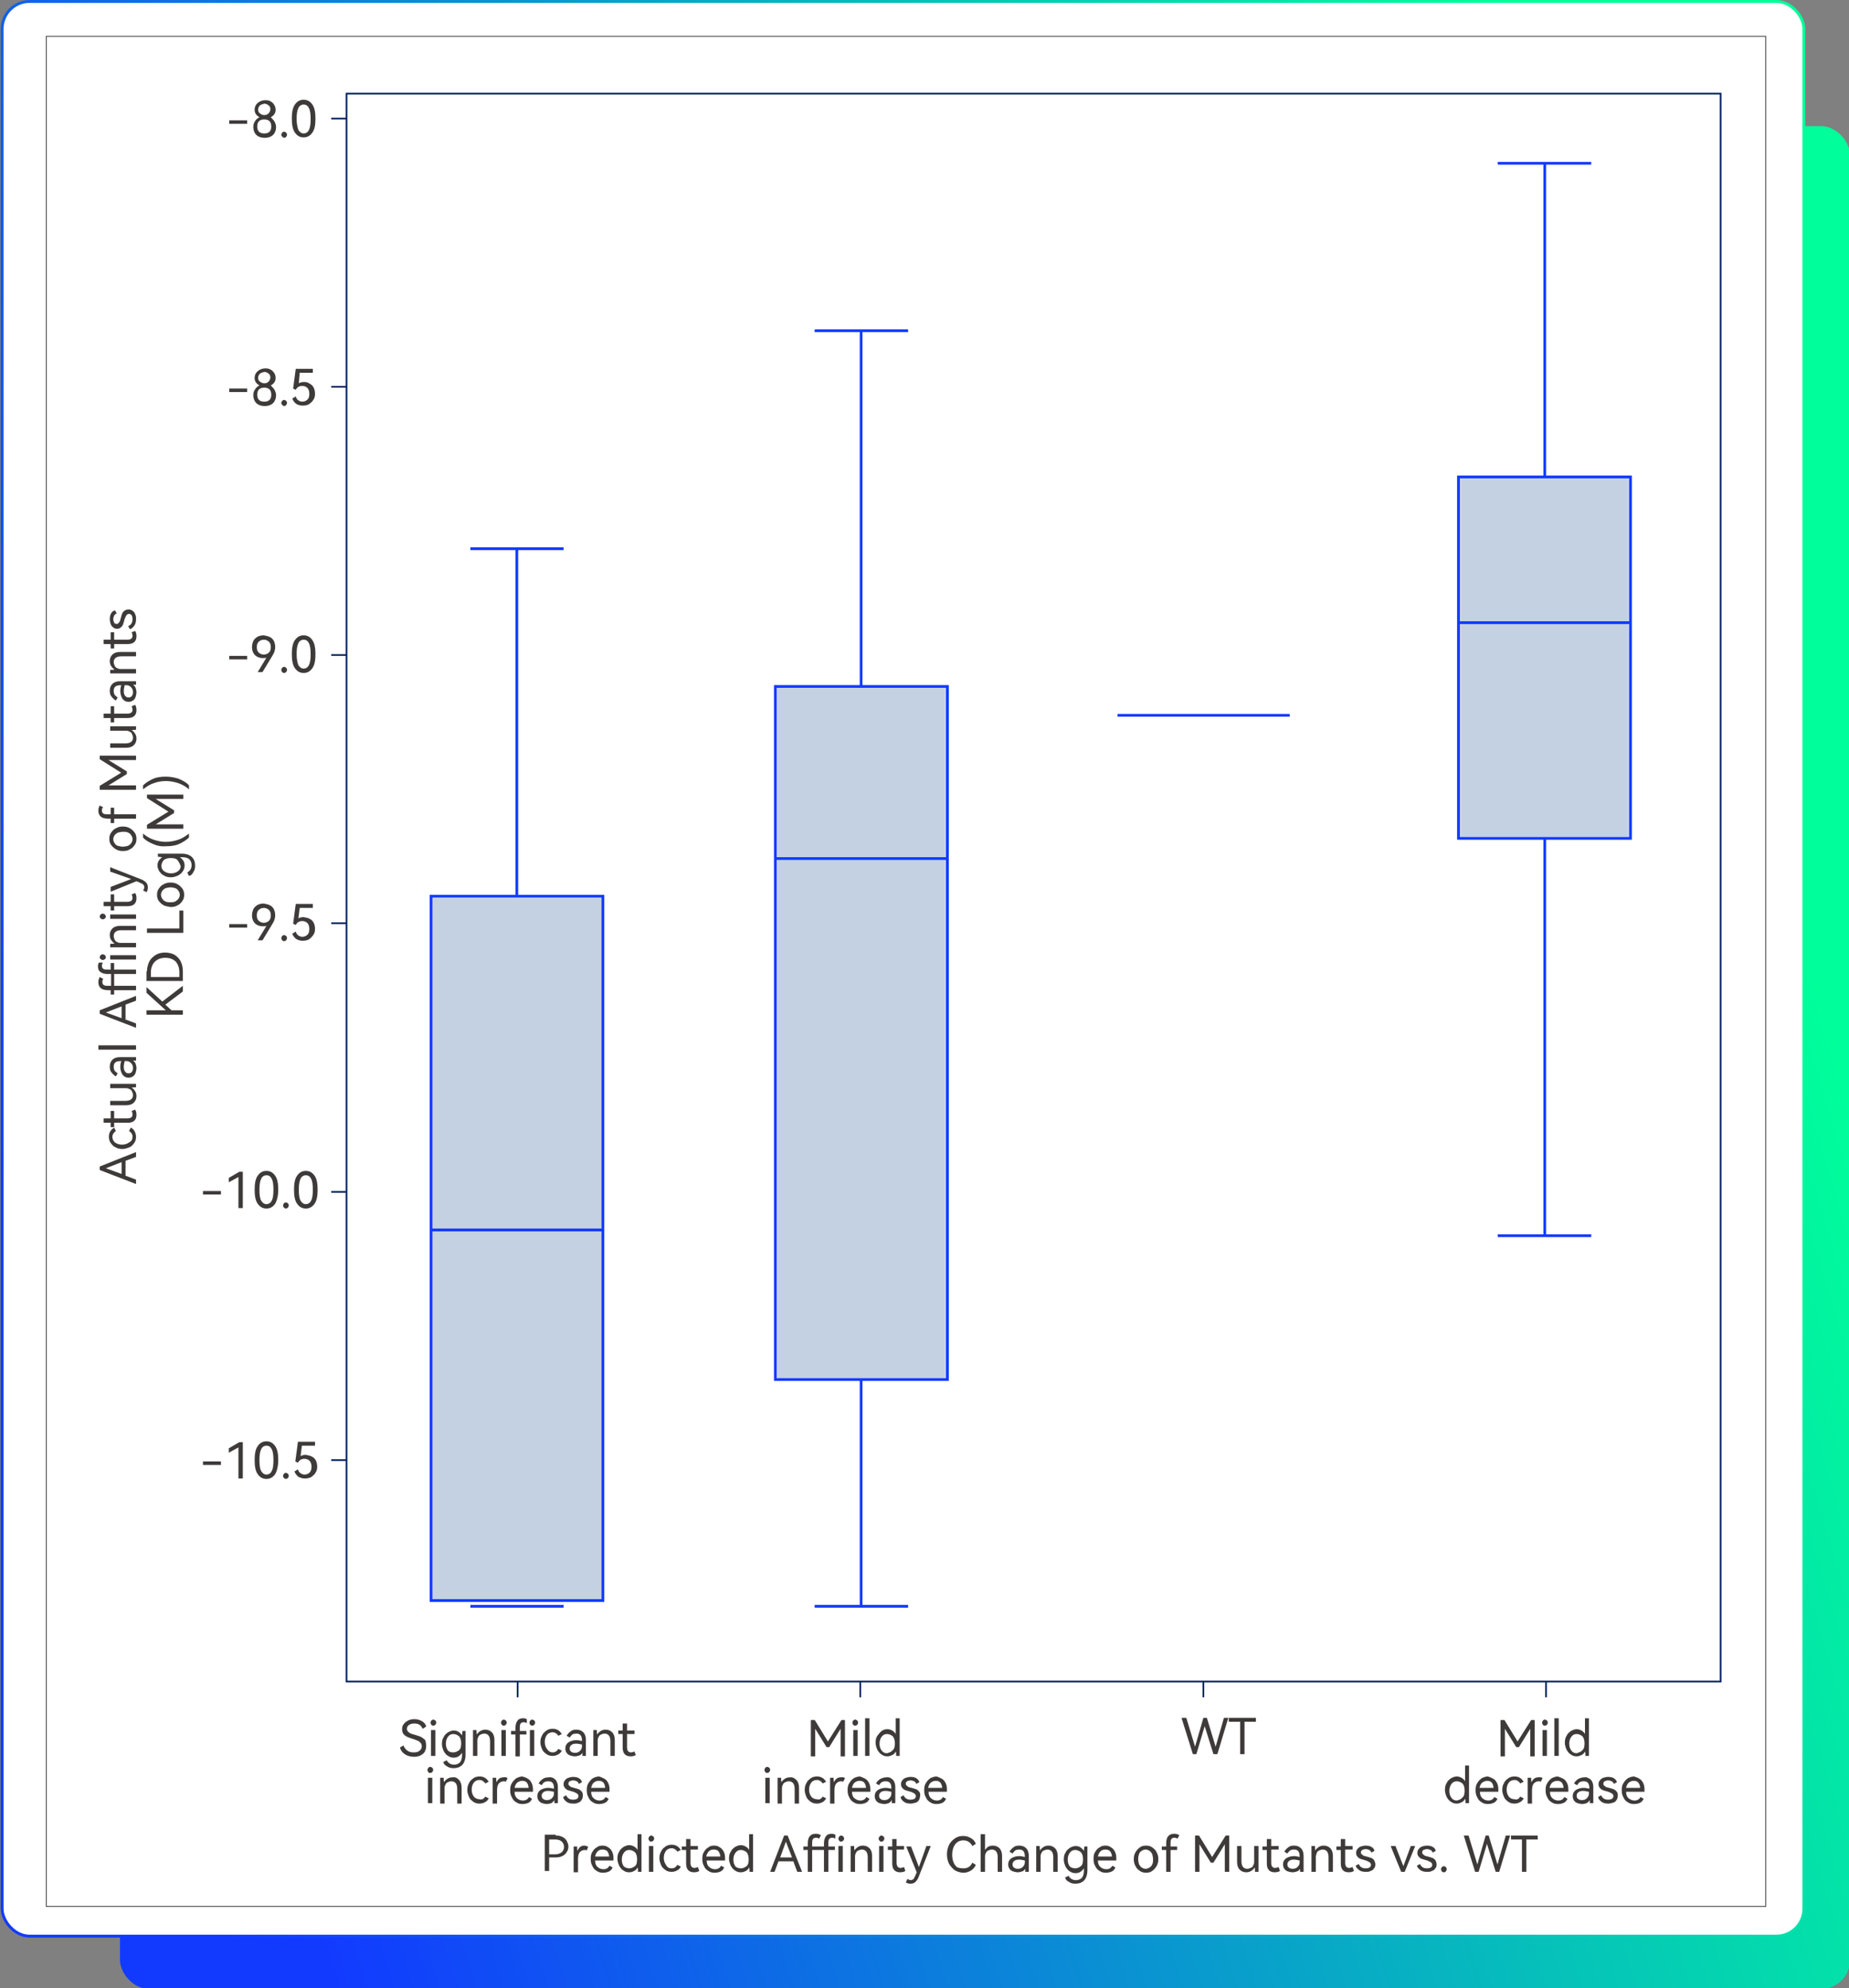 <svg width="638" height="686" viewBox="0 0 638 686" fill="none" xmlns="http://www.w3.org/2000/svg">
<rect x="0" y="0" width="638" height="686" fill="#808080" stroke="none"/>
<g clip-path="url(#clip0_237_31)">
<rect x="41.399" y="43.54" width="596.975" height="642.755" rx="10" fill="url(#paint0_linear_237_31)"/>
<rect x="0.729" y="0.5" width="621.706" height="667.588" rx="9.5" fill="white" stroke="url(#paint1_linear_237_31)"/>
<path d="M35.16 279.618C35.16 280.071 35.311 280.524 35.613 280.675C35.915 280.977 36.519 280.977 37.274 280.977H38.18V278.712H39.388V280.977H46.938V282.486H39.388V283.996H38.18V282.486H37.274C36.066 282.486 35.16 282.185 34.707 281.732C34.103 281.128 33.952 280.524 33.952 279.769C33.952 279.467 33.952 279.014 34.103 278.712C34.254 278.41 34.254 278.108 34.405 277.957L35.613 278.561C35.16 278.863 35.16 279.316 35.16 279.618ZM37.123 336.085C35.915 336.085 35.16 335.783 34.556 335.33C33.952 334.877 33.801 334.123 33.801 333.368C33.801 332.915 33.952 332.462 34.103 332.16H35.462C35.311 332.462 35.16 332.915 35.16 333.217C35.16 333.67 35.311 334.123 35.613 334.274C35.915 334.576 36.519 334.576 37.274 334.576H38.18V332.311H39.388V334.576H46.938V336.085H39.388V340.162H46.938V341.672H39.388V343.182H38.18V341.672H37.274C36.066 341.672 35.16 341.37 34.707 340.917C34.103 340.313 33.952 339.709 33.952 338.954C33.952 338.652 33.952 338.199 34.103 337.897C34.254 337.595 34.254 337.293 34.405 337.142L35.613 337.746C35.462 338.048 35.311 338.35 35.311 338.803C35.311 339.256 35.462 339.709 35.764 339.86C36.066 340.162 36.67 340.162 37.425 340.162H38.331V336.085H37.123ZM46.938 360.696V362.205H33.952V360.696H46.938ZM34.405 261.953V260.745H46.938V262.255H37.425L43.767 266.18V267.086L37.425 271.012H46.938V272.522H34.405V271.163L41.804 266.633L34.405 261.953ZM34.405 348.617L46.938 343.634V345.295L43.314 346.654V351.788L46.938 353.146V354.656L34.405 349.825V348.617ZM34.405 402.518L46.938 397.535V399.196L43.314 400.555V405.688L46.938 407.047V408.557L34.405 403.726V402.518ZM36.519 316.307C36.519 316.609 36.368 316.76 36.217 316.911C36.066 317.062 35.764 317.213 35.462 317.213C35.16 317.213 35.009 317.062 34.707 316.911C34.556 316.76 34.405 316.458 34.405 316.307C34.405 316.005 34.556 315.854 34.707 315.552C34.858 315.401 35.16 315.25 35.462 315.25C35.764 315.25 35.915 315.401 36.217 315.552C36.368 315.854 36.519 316.005 36.519 316.307ZM36.519 330.348C36.519 330.65 36.368 330.801 36.217 330.952C36.066 331.103 35.764 331.254 35.462 331.254C35.16 331.254 35.009 331.103 34.707 330.952C34.556 330.801 34.405 330.499 34.405 330.348C34.405 330.046 34.556 329.895 34.707 329.593C34.858 329.442 35.16 329.291 35.462 329.291C35.764 329.291 35.915 329.442 36.217 329.593C36.368 329.744 36.519 330.046 36.519 330.348ZM46.636 217.715C46.938 218.168 47.089 218.772 47.089 219.527C47.089 221.339 46.032 222.244 44.069 222.244H39.388V223.754H38.18V222.244H35.764V220.735H38.18V218.168H39.388V220.735H43.918C45.126 220.735 45.73 220.282 45.73 219.376C45.73 218.923 45.579 218.621 45.428 218.168L46.636 217.715ZM46.636 243.231C46.938 243.684 47.089 244.288 47.089 245.043C47.089 246.855 46.032 247.76 44.069 247.76H39.388V249.27H38.18V247.76H35.764V246.251H38.18V243.684H39.388V246.251H43.918C45.126 246.251 45.73 245.798 45.73 244.892C45.73 244.439 45.579 244.137 45.428 243.684L46.636 243.231ZM46.636 308.154C46.938 308.606 47.089 309.21 47.089 309.965C47.089 311.777 46.032 312.683 44.069 312.683H39.388V314.193H38.18V312.683H35.764V311.173H38.18V308.606H39.388V311.173H43.918C45.126 311.173 45.73 310.72 45.73 309.814C45.73 309.361 45.579 309.059 45.428 308.606L46.636 308.154ZM46.636 382.89C46.938 383.343 47.089 383.947 47.089 384.702C47.089 386.514 46.032 387.419 44.069 387.419H39.388V388.929H38.18V387.419H35.764V385.91H38.18V383.343H39.388V385.91H43.918C45.126 385.91 45.73 385.457 45.73 384.551C45.73 384.098 45.579 383.796 45.428 383.343L46.636 382.89ZM41.955 347.258L36.519 349.372L41.955 351.335V347.258ZM41.955 401.008L36.519 403.122L41.955 405.084V401.008ZM44.371 210.317C44.975 210.317 45.428 210.468 45.73 210.77C46.183 211.072 46.485 211.374 46.636 211.978C46.938 212.431 46.938 213.034 46.938 213.638C46.938 214.544 46.787 215.299 46.334 215.903C45.881 216.507 45.428 216.96 44.824 217.111L44.22 216.054C45.277 215.601 45.73 214.846 45.73 213.638C45.73 213.034 45.579 212.582 45.428 212.28C45.126 211.978 44.824 211.827 44.522 211.827C44.22 211.827 43.918 211.978 43.767 212.129C43.616 212.28 43.465 212.582 43.314 212.883C43.163 213.185 43.012 213.487 42.861 214.091C42.71 214.695 42.559 215.148 42.408 215.601C42.257 215.903 41.955 216.356 41.653 216.507C41.351 216.809 40.898 216.96 40.445 216.96C39.841 216.96 39.388 216.809 39.086 216.507C38.633 216.205 38.331 215.752 38.18 215.299C38.029 214.846 37.878 214.242 37.878 213.638C37.878 212.883 38.029 212.129 38.331 211.676C38.633 211.072 39.086 210.77 39.69 210.619L40.294 211.676C39.841 211.827 39.539 212.129 39.388 212.431C39.237 212.732 39.086 213.185 39.086 213.638C39.086 214.091 39.237 214.544 39.388 214.846C39.539 215.148 39.841 215.299 40.294 215.299C40.596 215.299 40.747 215.148 40.898 214.997C41.049 214.846 41.2 214.544 41.351 214.393C41.502 214.091 41.502 213.789 41.653 213.336C41.804 212.732 41.955 212.28 42.106 211.827C42.257 211.374 42.559 211.072 42.861 210.77C43.314 210.468 43.767 210.317 44.371 210.317ZM37.878 228.133C37.878 227.227 38.18 226.472 38.784 225.868C39.388 225.264 40.294 224.962 41.502 224.962H46.938V226.472H41.955C41.049 226.472 40.445 226.623 39.992 226.925C39.539 227.227 39.237 227.831 39.237 228.435C39.237 228.888 39.388 229.341 39.539 229.643C39.69 230.096 39.992 230.397 40.445 230.548C40.898 230.85 41.351 230.85 41.955 230.85H46.938V232.36H38.029V231.152C38.633 231.152 39.086 231.152 39.539 231.001C38.935 230.699 38.633 230.246 38.331 229.794C38.029 229.341 37.878 228.737 37.878 228.133ZM37.878 238.4C37.878 237.343 38.18 236.588 38.784 235.984C39.388 235.38 40.294 235.078 41.351 235.078H46.938V236.286C46.334 236.286 46.032 236.286 45.881 236.286C46.334 236.588 46.636 236.89 46.787 237.343C46.938 237.796 47.089 238.4 47.089 238.852C47.089 239.456 46.938 239.909 46.787 240.513C46.636 240.966 46.334 241.419 45.881 241.721C45.428 242.023 44.975 242.174 44.371 242.174C43.465 242.174 42.861 241.872 42.257 241.117C41.804 240.362 41.502 239.456 41.502 238.4C41.502 237.796 41.653 237.041 41.804 236.437H41.653C40.898 236.437 40.143 236.588 39.841 236.89C39.388 237.192 39.237 237.796 39.237 238.4C39.237 239.003 39.388 239.456 39.539 239.758C39.841 240.06 40.143 240.362 40.596 240.664L39.992 241.721C39.388 241.419 38.935 240.966 38.482 240.362C38.029 239.909 37.878 239.154 37.878 238.4ZM42.408 293.659C41.502 293.659 40.747 293.508 39.992 293.055C39.237 292.602 38.784 292.149 38.331 291.545C37.878 290.942 37.727 290.187 37.727 289.432C37.727 288.677 37.878 287.922 38.331 287.318C38.784 286.714 39.237 286.11 39.992 285.808C40.747 285.355 41.502 285.204 42.408 285.204C43.314 285.204 44.069 285.355 44.824 285.808C45.579 286.261 46.032 286.714 46.485 287.318C46.938 287.922 47.089 288.677 47.089 289.432C47.089 290.187 46.938 290.942 46.485 291.545C46.032 292.149 45.579 292.753 44.824 293.055C44.22 293.508 43.314 293.659 42.408 293.659ZM37.878 322.648C37.878 321.742 38.18 320.987 38.784 320.383C39.388 319.779 40.294 319.477 41.502 319.477H46.938V320.987H41.955C41.049 320.987 40.445 321.138 39.992 321.44C39.539 321.742 39.237 322.346 39.237 322.95C39.237 323.403 39.388 323.856 39.539 324.158C39.69 324.611 39.992 324.913 40.445 325.064C40.898 325.366 41.351 325.366 41.955 325.366H46.938V326.875H38.029V325.668C38.633 325.668 39.086 325.668 39.539 325.517C38.935 325.215 38.633 324.762 38.331 324.309C38.029 323.856 37.878 323.252 37.878 322.648ZM37.878 368.094C37.878 367.037 38.18 366.282 38.784 365.678C39.388 365.074 40.294 364.772 41.351 364.772H46.938V365.98C46.334 365.98 46.032 365.98 45.881 365.98C46.334 366.282 46.636 366.584 46.787 367.037C46.938 367.49 47.089 368.094 47.089 368.547C47.089 369.151 46.938 369.603 46.787 370.207C46.636 370.66 46.334 371.113 45.881 371.415C45.428 371.717 44.975 371.868 44.371 371.868C43.465 371.868 42.861 371.566 42.257 370.811C41.804 370.056 41.502 369.151 41.502 368.094C41.502 367.49 41.653 366.735 41.804 366.131H41.653C40.898 366.131 40.143 366.282 39.841 366.584C39.388 366.886 39.237 367.49 39.237 368.094C39.237 368.698 39.388 369.151 39.539 369.452C39.841 369.754 40.143 370.056 40.596 370.358L39.992 371.415C39.388 371.113 38.935 370.66 38.482 370.056C38.029 369.603 37.878 368.849 37.878 368.094ZM45.73 392.251C45.73 391.345 45.277 390.741 44.522 390.288L45.126 389.08C45.73 389.382 46.183 389.835 46.485 390.439C46.787 391.043 46.938 391.647 46.938 392.251C46.938 393.006 46.787 393.761 46.334 394.365C45.881 394.969 45.428 395.572 44.673 395.874C43.918 396.176 43.163 396.478 42.257 396.478C41.351 396.478 40.596 396.327 39.841 395.874C39.086 395.572 38.633 394.969 38.18 394.365C37.727 393.761 37.576 393.006 37.576 392.251C37.576 391.496 37.727 390.892 38.029 390.439C38.331 389.835 38.784 389.533 39.388 389.08L39.992 390.288C39.237 390.741 38.784 391.496 38.784 392.251C38.784 393.006 39.086 393.761 39.69 394.214C40.294 394.667 41.049 394.969 42.106 394.969C43.163 394.969 43.918 394.667 44.522 394.214C45.428 393.761 45.73 393.157 45.73 392.251ZM38.029 252.139V250.629H46.938V251.837C46.334 251.837 45.881 251.837 45.428 251.988C46.032 252.29 46.334 252.743 46.636 253.196C46.938 253.649 47.089 254.253 47.089 254.857C47.089 255.763 46.787 256.517 46.183 257.121C45.579 257.725 44.673 258.027 43.465 258.027H38.029V256.517H43.163C44.069 256.517 44.673 256.366 45.126 256.065C45.579 255.763 45.881 255.31 45.881 254.555C45.881 254.102 45.73 253.649 45.579 253.347C45.428 252.894 45.126 252.592 44.673 252.441C44.22 252.139 43.767 252.139 43.163 252.139H38.029ZM38.029 375.492V373.982H46.938V375.19C46.334 375.19 45.881 375.19 45.428 375.341C46.032 375.643 46.334 376.096 46.636 376.549C46.938 377.002 47.089 377.606 47.089 378.209C47.089 379.115 46.787 379.87 46.183 380.474C45.579 381.078 44.673 381.38 43.465 381.38H38.029V379.87H43.163C44.069 379.87 44.673 379.719 45.126 379.417C45.579 379.115 45.881 378.662 45.881 377.908C45.881 377.455 45.73 377.002 45.579 376.7C45.428 376.247 45.126 375.945 44.673 375.794C44.22 375.492 43.767 375.492 43.163 375.492H38.029ZM38.029 300.755V299.246L48.448 303.322C49.354 303.624 49.958 304.077 50.411 304.53C50.864 304.983 51.015 305.587 51.015 306.191C51.015 306.946 50.864 307.399 50.562 307.852L49.354 307.248C49.505 307.097 49.505 306.946 49.656 306.795C49.656 306.644 49.807 306.342 49.807 306.191C49.807 305.889 49.656 305.587 49.505 305.285C49.203 304.983 48.75 304.832 48.146 304.53L47.089 304.077L38.18 307.701V306.04L45.277 303.322L38.029 300.755ZM46.938 315.552V317.062H38.029V315.552H46.938ZM46.938 329.593V331.103H38.029V329.593H46.938ZM42.408 292.149C43.012 292.149 43.616 291.998 44.22 291.847C44.673 291.545 45.126 291.243 45.277 290.942C45.579 290.489 45.73 290.036 45.73 289.583C45.73 289.13 45.579 288.677 45.277 288.224C44.975 287.771 44.673 287.469 44.22 287.318C43.767 287.016 43.163 287.016 42.408 287.016C41.804 287.016 41.2 287.167 40.596 287.318C40.143 287.62 39.69 287.922 39.539 288.224C39.237 288.677 39.086 289.13 39.086 289.583C39.086 290.036 39.237 290.489 39.539 290.942C39.841 291.394 40.143 291.696 40.596 291.847C41.2 291.998 41.804 292.149 42.408 292.149ZM43.012 236.437C42.861 237.192 42.71 237.796 42.71 238.4C42.71 239.154 42.861 239.758 43.163 240.06C43.465 240.513 43.918 240.664 44.371 240.664C44.824 240.664 45.277 240.513 45.428 240.211C45.73 239.909 45.881 239.456 45.881 238.852C45.881 238.249 45.73 237.645 45.277 237.192C44.824 236.739 44.371 236.437 43.616 236.437H43.012ZM43.012 366.131C42.861 366.886 42.71 367.49 42.71 368.094C42.71 368.849 42.861 369.453 43.163 369.754C43.465 370.207 43.918 370.358 44.371 370.358C44.824 370.358 45.277 370.207 45.428 369.905C45.73 369.603 45.881 369.151 45.881 368.547C45.881 367.943 45.73 367.339 45.277 366.886C44.824 366.433 44.371 366.131 43.616 366.131H43.012Z" fill="#3E3A39"/>
<path d="M55.998 345.597L63.094 340.162V342.125L57.054 346.654L59.169 348.617H63.094V350.127H50.562V348.617H57.206L50.562 342.578V340.615L55.998 345.597Z" fill="#3E3A39"/>
<path d="M50.712 335.179C50.712 333.972 51.014 332.915 51.468 331.858C51.92 330.952 52.675 330.197 53.581 329.593C54.487 328.989 55.696 328.687 56.904 328.687C58.263 328.687 59.319 328.989 60.225 329.442C61.132 330.046 61.886 330.801 62.34 331.707C62.792 332.613 63.094 333.821 63.094 335.028V338.501H50.562V335.179H50.712ZM61.886 335.481C61.886 333.972 61.434 332.764 60.678 331.858C59.773 330.952 58.565 330.499 57.054 330.499C55.544 330.499 54.337 330.952 53.431 331.858C52.525 332.764 52.072 333.972 52.072 335.481V337.142H61.886V335.481Z" fill="#3E3A39"/>
<path d="M50.713 321.893V320.383H61.887V314.193H63.246V321.893H50.713Z" fill="#3E3A39"/>
<path d="M56.45 312.381C55.696 311.928 55.242 311.475 54.789 310.871C54.337 310.267 54.185 309.512 54.185 308.757C54.185 308.003 54.337 307.248 54.789 306.644C55.242 306.04 55.696 305.436 56.45 305.134C57.206 304.681 57.961 304.53 58.867 304.53C59.773 304.53 60.528 304.681 61.282 305.134C62.038 305.587 62.49 306.04 62.944 306.644C63.397 307.248 63.547 308.003 63.547 308.757C63.547 309.512 63.397 310.267 62.944 310.871C62.49 311.475 62.038 312.079 61.282 312.381C60.528 312.834 59.773 312.985 58.867 312.985C57.961 312.834 57.054 312.683 56.45 312.381ZM60.528 311.022C60.98 310.72 61.434 310.418 61.584 310.116C61.886 309.663 62.038 309.21 62.038 308.757C62.038 308.304 61.886 307.852 61.584 307.399C61.282 306.946 60.98 306.644 60.528 306.493C60.075 306.342 59.471 306.191 58.867 306.191C58.263 306.191 57.658 306.342 57.054 306.493C56.602 306.795 56.148 307.097 55.998 307.399C55.696 307.852 55.544 308.304 55.544 308.757C55.544 309.21 55.696 309.663 55.998 310.116C56.3 310.569 56.602 310.871 57.054 311.022C57.508 311.324 58.111 311.324 58.867 311.324C59.471 311.324 60.075 311.324 60.528 311.022Z" fill="#3E3A39"/>
<path d="M54.337 294.565H62.642C64.303 294.565 65.511 295.018 66.266 295.773C67.021 296.528 67.323 297.585 67.323 298.642C67.323 299.547 67.172 300.302 66.719 300.906C66.417 301.661 65.813 302.114 65.209 302.265L64.605 301.057C65.511 300.604 66.115 299.698 66.115 298.491C66.115 297.736 65.813 296.981 65.36 296.528C64.907 296.075 64.001 295.773 62.793 295.773H62.038C62.491 296.075 62.944 296.528 63.246 296.981C63.548 297.434 63.699 298.038 63.699 298.642C63.699 299.246 63.548 300 63.095 300.604C62.793 301.208 62.189 301.661 61.434 302.114C60.679 302.416 59.924 302.718 59.018 302.718C58.112 302.718 57.206 302.567 56.602 302.114C55.847 301.812 55.394 301.208 54.941 300.604C54.639 300 54.337 299.397 54.337 298.642C54.337 298.038 54.488 297.434 54.79 296.981C55.092 296.528 55.545 296.075 55.998 295.773C55.394 295.773 54.941 295.622 54.488 295.622V294.565H54.337ZM61.283 296.83C60.83 296.226 59.924 296.075 58.867 296.075C57.81 296.075 56.904 296.377 56.451 296.83C55.998 297.434 55.696 298.038 55.696 298.793C55.696 299.547 55.998 300.151 56.602 300.604C57.206 301.057 57.961 301.359 59.018 301.359C60.075 301.359 60.83 301.057 61.434 300.604C62.038 300.151 62.34 299.547 62.34 298.793C62.038 298.038 61.736 297.434 61.283 296.83Z" fill="#3E3A39"/>
<path d="M52.827 291.243C51.468 290.64 50.26 290.036 49.353 288.979V287.62C50.41 288.526 51.618 289.281 52.977 289.734C54.337 290.187 55.696 290.489 57.206 290.489C58.715 290.489 60.225 290.187 61.584 289.734C62.944 289.281 64.001 288.526 65.209 287.62V288.979C64.302 289.885 63.094 290.64 61.736 291.243C60.377 291.847 58.867 291.998 57.356 291.998C55.544 292.149 54.185 291.847 52.827 291.243Z" fill="#3E3A39"/>
<path d="M50.713 275.39V274.182H63.246V275.692H53.733L60.075 279.618V280.524L53.733 284.449H63.246V285.959H50.713V284.6L58.112 280.071L50.713 275.39Z" fill="#3E3A39"/>
<path d="M61.736 268.747C63.094 269.351 64.302 269.955 65.209 271.012V272.371C64.151 271.465 62.944 270.71 61.584 270.257C60.225 269.804 58.867 269.502 57.206 269.502C55.696 269.502 54.185 269.804 52.977 270.257C51.618 270.71 50.562 271.465 49.353 272.371V271.012C50.26 270.106 51.468 269.351 52.827 268.747C54.185 268.143 55.696 267.992 57.206 267.992C58.867 267.992 60.377 268.294 61.736 268.747Z" fill="#3E3A39"/>
<path d="M290.35 593.511H291.558V606.042H290.048V596.53L286.122 602.872H285.216L281.29 596.53V606.042H279.78V593.511H281.139L285.669 600.909L290.35 593.511Z" fill="#3E3A39"/>
<path d="M294.427 595.172C294.276 595.021 294.125 594.719 294.125 594.417C294.125 594.115 294.276 593.964 294.427 593.662C294.578 593.511 294.88 593.36 295.031 593.36C295.333 593.36 295.484 593.511 295.786 593.662C295.937 593.813 296.088 594.115 296.088 594.417C296.088 594.719 295.937 594.87 295.786 595.172C295.635 595.322 295.333 595.473 295.031 595.473C294.88 595.473 294.729 595.473 294.427 595.172ZM295.937 605.891H294.427V596.983H295.937V605.891Z" fill="#3E3A39"/>
<path d="M300.014 605.891H298.504V592.907H300.014V605.891Z" fill="#3E3A39"/>
<path d="M308.923 592.907H310.433V605.891H309.225C309.225 605.287 309.225 604.834 309.074 604.381C308.772 604.985 308.319 605.438 307.866 605.589C307.262 605.891 306.809 606.042 306.205 606.042C305.45 606.042 304.846 605.891 304.242 605.438C303.638 605.136 303.185 604.532 302.732 603.778C302.43 603.023 302.128 602.268 302.128 601.362C302.128 600.456 302.279 599.55 302.732 598.946C303.185 598.342 303.638 597.738 304.242 597.285C304.846 596.832 305.45 596.681 306.205 596.681C306.809 596.681 307.262 596.832 307.866 597.134C308.319 597.436 308.772 597.738 309.074 598.342V592.907H308.923ZM308.017 603.928C308.621 603.476 308.772 602.57 308.772 601.513C308.772 600.456 308.47 599.55 308.017 599.097C307.413 598.644 306.809 598.342 306.054 598.342C305.299 598.342 304.695 598.644 304.242 599.248C303.789 599.852 303.487 600.607 303.487 601.664C303.487 602.721 303.789 603.476 304.242 604.079C304.695 604.683 305.299 604.985 306.054 604.985C306.96 604.683 307.564 604.532 308.017 603.928Z" fill="#3E3A39"/>
<path d="M264.076 611.478C263.925 611.327 263.774 611.025 263.774 610.723C263.774 610.421 263.925 610.27 264.076 609.968C264.227 609.817 264.529 609.666 264.68 609.666C264.982 609.666 265.133 609.817 265.435 609.968C265.586 610.119 265.737 610.421 265.737 610.723C265.737 611.025 265.586 611.176 265.435 611.478C265.284 611.629 264.982 611.78 264.68 611.78C264.529 611.78 264.378 611.78 264.076 611.478ZM265.586 622.197H264.076V613.44H265.586V622.197Z" fill="#3E3A39"/>
<path d="M274.798 614.195C275.402 614.799 275.704 615.705 275.704 616.913V622.348H274.194V617.366C274.194 616.46 274.043 615.856 273.741 615.403C273.439 614.95 272.835 614.648 272.231 614.648C271.778 614.648 271.325 614.799 271.023 614.95C270.57 615.101 270.268 615.403 270.117 615.856C269.815 616.309 269.815 616.762 269.815 617.366V622.348H268.305V613.441H269.513C269.513 614.044 269.513 614.497 269.664 614.95C269.966 614.346 270.419 614.044 270.872 613.742C271.325 613.441 271.929 613.29 272.533 613.29C273.439 613.139 274.194 613.591 274.798 614.195Z" fill="#3E3A39"/>
<path d="M283.857 619.933L285.065 620.537C284.763 621.141 284.31 621.594 283.706 621.896C283.102 622.197 282.498 622.348 281.894 622.348C281.139 622.348 280.384 622.197 279.78 621.745C279.176 621.292 278.572 620.839 278.27 620.084C277.968 619.329 277.666 618.574 277.666 617.668C277.666 616.762 277.817 616.007 278.27 615.252C278.572 614.497 279.176 614.044 279.78 613.591C280.384 613.139 281.139 612.988 281.894 612.988C282.649 612.988 283.253 613.139 283.706 613.44C284.31 613.742 284.612 614.195 285.065 614.799L283.857 615.403C283.404 614.648 282.649 614.195 281.894 614.195C281.139 614.195 280.384 614.497 279.931 615.101C279.478 615.705 279.176 616.46 279.176 617.517C279.176 618.574 279.478 619.329 279.931 619.933C280.384 620.537 281.139 620.839 281.894 620.839C282.649 621.141 283.404 620.688 283.857 619.933Z" fill="#3E3A39"/>
<path d="M290.955 613.29C291.257 613.29 291.408 613.441 291.559 613.591L290.955 614.799C290.653 614.648 290.502 614.648 290.2 614.648C289.596 614.648 288.992 614.95 288.539 615.403C288.086 616.007 287.935 616.762 287.935 617.819V622.348H286.425V613.441H287.633C287.633 614.044 287.633 614.497 287.784 614.95C288.237 613.893 288.992 613.29 290.049 613.29C290.502 613.139 290.653 613.29 290.955 613.29Z" fill="#3E3A39"/>
<path d="M298.505 613.742C299.109 614.044 299.562 614.648 299.864 615.252C300.166 615.856 300.317 616.611 300.317 617.366C300.317 617.668 300.317 617.97 300.317 618.272H293.975C293.975 619.329 294.277 620.084 294.881 620.537C295.485 620.99 296.089 621.292 296.844 621.292C297.901 621.292 298.505 620.839 298.958 620.084L300.015 620.688C299.713 621.292 299.411 621.745 298.807 622.047C298.203 622.348 297.448 622.499 296.693 622.499C295.938 622.499 295.183 622.348 294.579 621.896C293.975 621.594 293.371 620.99 293.069 620.235C292.616 619.48 292.465 618.725 292.465 617.668C292.465 616.762 292.616 615.856 293.069 615.252C293.522 614.497 293.975 614.044 294.579 613.591C295.183 613.29 295.938 612.988 296.693 612.988C297.297 613.139 297.901 613.44 298.505 613.742ZM294.881 615.101C294.428 615.554 294.126 616.158 293.975 616.913H298.807C298.807 616.158 298.505 615.554 298.203 615.101C297.75 614.648 297.297 614.497 296.542 614.497C295.787 614.497 295.334 614.799 294.881 615.101Z" fill="#3E3A39"/>
<path d="M308.017 614.044C308.621 614.648 308.923 615.554 308.923 616.611V622.197H307.715C307.715 621.593 307.715 621.292 307.715 621.141C307.413 621.594 307.111 621.895 306.658 622.197C306.205 622.348 305.601 622.499 305.148 622.499C304.544 622.499 304.091 622.348 303.487 622.197C303.034 622.046 302.581 621.745 302.279 621.292C301.977 620.839 301.826 620.386 301.826 619.782C301.826 618.876 302.128 618.272 302.883 617.668C303.638 617.215 304.544 616.913 305.601 616.913C306.205 616.913 306.96 617.064 307.564 617.215V617.064C307.564 616.309 307.413 615.554 307.111 615.252C306.809 614.799 306.205 614.648 305.601 614.648C304.997 614.648 304.544 614.799 304.242 614.95C303.94 615.101 303.638 615.554 303.336 616.007L302.279 615.403C302.581 614.799 303.034 614.346 303.638 613.893C304.242 613.591 304.997 613.289 305.752 613.289C306.658 613.138 307.413 613.44 308.017 614.044ZM307.564 618.272C306.809 618.121 306.205 617.97 305.601 617.97C304.846 617.97 304.242 618.121 303.94 618.423C303.487 618.725 303.336 619.178 303.336 619.631C303.336 620.084 303.487 620.537 303.789 620.688C304.091 620.99 304.544 621.141 305.148 621.141C305.752 621.141 306.356 620.99 306.809 620.537C307.262 620.084 307.564 619.631 307.564 618.876V618.272Z" fill="#3E3A39"/>
<path d="M317.077 621.141C316.775 621.593 316.473 621.895 315.869 622.046C315.265 622.197 314.812 622.348 314.208 622.348C313.302 622.348 312.547 622.197 311.943 621.744C311.339 621.292 310.886 620.839 310.735 620.084L311.792 619.48C312.245 620.537 313 620.99 314.208 620.99C314.812 620.99 315.265 620.839 315.567 620.688C315.869 620.386 316.02 620.084 316.02 619.782C316.02 619.48 315.869 619.178 315.718 619.027C315.567 618.876 315.265 618.725 314.963 618.574C314.661 618.423 314.359 618.272 313.755 618.121C313.151 617.97 312.698 617.819 312.245 617.668C311.943 617.517 311.49 617.215 311.339 616.913C311.037 616.611 310.886 616.158 310.886 615.705C310.886 615.101 311.037 614.648 311.339 614.346C311.641 613.893 312.094 613.591 312.547 613.44C313 613.289 313.604 613.138 314.208 613.138C314.963 613.138 315.718 613.289 316.171 613.591C316.624 613.893 317.077 614.346 317.228 614.95L316.171 615.554C316.02 615.101 315.718 614.799 315.416 614.648C315.114 614.497 314.661 614.346 314.208 614.346C313.755 614.346 313.302 614.497 313 614.648C312.698 614.799 312.547 615.101 312.547 615.554C312.547 615.856 312.698 616.007 312.849 616.158C313 616.309 313.302 616.46 313.453 616.611C313.755 616.762 314.057 616.762 314.51 616.913C315.114 617.064 315.567 617.215 316.02 617.366C316.473 617.517 316.775 617.819 317.077 618.121C317.379 618.423 317.53 618.876 317.53 619.48C317.379 620.235 317.379 620.688 317.077 621.141Z" fill="#3E3A39"/>
<path d="M324.93 613.742C325.534 614.044 325.987 614.648 326.289 615.252C326.591 615.856 326.742 616.611 326.742 617.366C326.742 617.668 326.742 617.97 326.742 618.272H320.4C320.4 619.329 320.702 620.084 321.306 620.537C321.759 620.99 322.514 621.292 323.269 621.292C324.326 621.292 324.93 620.839 325.383 620.084L326.44 620.688C326.138 621.292 325.836 621.745 325.232 622.047C324.628 622.348 323.873 622.499 323.118 622.499C322.363 622.499 321.608 622.348 321.004 621.896C320.4 621.594 319.796 620.99 319.494 620.235C319.041 619.48 318.89 618.725 318.89 617.668C318.89 616.762 319.041 615.856 319.494 615.252C319.947 614.497 320.4 614.044 321.004 613.591C321.608 613.29 322.363 612.988 323.118 612.988C323.722 613.139 324.326 613.44 324.93 613.742ZM321.155 615.101C320.702 615.554 320.4 616.158 320.249 616.913H325.081C325.081 616.158 324.779 615.554 324.477 615.101C324.024 614.648 323.571 614.497 322.816 614.497C322.212 614.497 321.608 614.799 321.155 615.101Z" fill="#3E3A39"/>
<path d="M416.435 592.756L419.455 602.721L422.324 592.756H423.834L420.059 605.287H418.7L415.68 595.625L412.811 605.287H411.603L407.677 592.756H409.338L412.358 602.721L415.227 592.756H416.435Z" fill="#3E3A39"/>
<path d="M424.135 592.756H433.346V594.115H429.42V605.287H427.91V594.115H423.984V592.756H424.135Z" fill="#3E3A39"/>
<path d="M528.326 593.511H529.534V606.042H528.024V596.53L524.098 602.872H523.192L519.266 596.53V606.042H517.756V593.511H519.115L523.645 600.909L528.326 593.511Z" fill="#3E3A39"/>
<path d="M532.403 595.172C532.252 595.021 532.101 594.719 532.101 594.417C532.101 594.115 532.252 593.964 532.403 593.662C532.554 593.511 532.856 593.36 533.007 593.36C533.309 593.36 533.46 593.511 533.762 593.662C533.913 593.813 534.064 594.115 534.064 594.417C534.064 594.719 533.913 594.87 533.762 595.172C533.611 595.322 533.309 595.473 533.007 595.473C532.856 595.473 532.554 595.473 532.403 595.172ZM533.762 605.891H532.252V596.983H533.762V605.891Z" fill="#3E3A39"/>
<path d="M537.839 605.891H536.329V592.907H537.839V605.891Z" fill="#3E3A39"/>
<path d="M546.748 592.907H548.258V605.891H547.05C547.05 605.287 547.05 604.834 546.899 604.381C546.597 604.985 546.144 605.438 545.691 605.589C545.087 605.891 544.634 606.042 544.03 606.042C543.275 606.042 542.671 605.891 542.067 605.438C541.463 605.136 541.01 604.532 540.557 603.778C540.255 603.023 539.953 602.268 539.953 601.362C539.953 600.456 540.104 599.55 540.557 598.946C540.859 598.191 541.463 597.738 542.067 597.285C542.671 596.983 543.275 596.681 544.03 596.681C544.634 596.681 545.087 596.832 545.691 597.134C546.144 597.436 546.597 597.738 546.899 598.342V592.907H546.748ZM545.993 603.928C546.597 603.476 546.748 602.57 546.748 601.513C546.748 600.456 546.446 599.55 545.993 599.097C545.389 598.644 544.785 598.342 544.03 598.342C543.275 598.342 542.671 598.644 542.218 599.248C541.765 599.852 541.463 600.607 541.463 601.664C541.463 602.721 541.765 603.476 542.218 604.079C542.671 604.683 543.275 604.985 544.03 604.985C544.785 604.683 545.54 604.532 545.993 603.928Z" fill="#3E3A39"/>
<path d="M505.374 609.213H506.884V622.197H505.676C505.676 621.593 505.676 621.14 505.525 620.688C505.223 621.291 504.77 621.744 504.317 621.895C503.713 622.197 503.26 622.348 502.656 622.348C501.901 622.348 501.297 622.197 500.693 621.744C500.089 621.442 499.636 620.839 499.183 620.084C498.881 619.329 498.579 618.574 498.579 617.668C498.579 616.762 498.73 615.856 499.183 615.252C499.485 614.497 500.089 614.044 500.693 613.591C501.297 613.289 501.901 612.987 502.656 612.987C503.26 612.987 503.713 613.138 504.317 613.44C504.77 613.742 505.223 614.044 505.525 614.648V609.213H505.374ZM504.619 620.235C505.223 619.782 505.374 618.876 505.374 617.819C505.374 616.762 505.072 615.856 504.619 615.403C504.015 614.95 503.411 614.648 502.656 614.648C501.901 614.648 501.297 614.95 500.844 615.554C500.391 616.158 500.089 616.913 500.089 617.97C500.089 619.027 500.391 619.782 500.844 620.386C501.297 620.99 501.901 621.292 502.656 621.292C503.411 621.141 504.166 620.839 504.619 620.235Z" fill="#3E3A39"/>
<path d="M515.189 613.742C515.793 614.044 516.246 614.648 516.548 615.252C516.85 615.856 517.001 616.611 517.001 617.366C517.001 617.668 517.001 617.97 517.001 618.272H510.659C510.659 619.329 510.961 620.084 511.565 620.537C512.018 620.99 512.773 621.291 513.528 621.291C514.585 621.291 515.189 620.838 515.642 620.084L516.699 620.688C516.397 621.291 516.095 621.744 515.491 622.046C514.887 622.348 514.132 622.499 513.377 622.499C512.622 622.499 511.867 622.348 511.263 621.895C510.659 621.593 510.055 620.989 509.753 620.235C509.3 619.48 509.149 618.725 509.149 617.668C509.149 616.762 509.3 615.856 509.753 615.252C510.206 614.497 510.659 614.044 511.263 613.591C511.867 613.289 512.622 612.987 513.377 612.987C513.981 613.138 514.585 613.44 515.189 613.742ZM511.414 615.101C510.961 615.554 510.659 616.158 510.508 616.913H515.34C515.34 616.158 515.038 615.554 514.736 615.101C514.283 614.648 513.83 614.497 513.075 614.497C512.471 614.497 512.018 614.799 511.414 615.101Z" fill="#3E3A39"/>
<path d="M524.551 619.933L525.759 620.537C525.457 621.14 525.004 621.593 524.4 621.895C523.796 622.197 523.192 622.348 522.588 622.348C521.833 622.348 521.078 622.197 520.474 621.744C519.87 621.291 519.266 620.838 518.964 620.084C518.662 619.329 518.36 618.574 518.36 617.668C518.36 616.762 518.511 616.007 518.964 615.252C519.266 614.497 519.87 614.044 520.474 613.591C521.078 613.138 521.833 612.987 522.588 612.987C523.343 612.987 523.947 613.138 524.4 613.44C525.004 613.742 525.306 614.195 525.759 614.799L524.551 615.403C524.098 614.648 523.343 614.195 522.588 614.195C521.833 614.195 521.078 614.497 520.625 615.101C520.172 615.705 519.87 616.46 519.87 617.517C519.87 618.574 520.172 619.329 520.625 619.933C521.078 620.537 521.833 620.838 522.588 620.838C523.494 621.14 524.098 620.688 524.551 619.933Z" fill="#3E3A39"/>
<path d="M531.648 613.289C531.95 613.289 532.101 613.44 532.252 613.591L531.648 614.799C531.346 614.648 531.195 614.648 530.893 614.648C530.289 614.648 529.685 614.95 529.232 615.403C528.779 616.007 528.628 616.762 528.628 617.819V622.348H527.118V613.44H528.326C528.326 614.044 528.326 614.497 528.477 614.95C528.93 613.893 529.685 613.289 530.742 613.289C531.195 613.138 531.497 613.289 531.648 613.289Z" fill="#3E3A39"/>
<path d="M539.35 613.742C539.954 614.044 540.407 614.648 540.709 615.252C541.011 615.856 541.162 616.611 541.162 617.366C541.162 617.668 541.162 617.97 541.162 618.272H534.82C534.82 619.329 535.122 620.084 535.726 620.537C536.179 620.99 536.934 621.291 537.689 621.291C538.746 621.291 539.35 620.838 539.803 620.084L540.86 620.688C540.558 621.291 540.256 621.744 539.652 622.046C539.048 622.348 538.293 622.499 537.538 622.499C536.783 622.499 536.028 622.348 535.424 621.895C534.82 621.593 534.216 620.989 533.914 620.235C533.461 619.48 533.31 618.725 533.31 617.668C533.31 616.762 533.461 615.856 533.914 615.252C534.367 614.497 534.82 614.044 535.424 613.591C536.028 613.289 536.783 612.987 537.538 612.987C537.991 613.138 538.746 613.44 539.35 613.742ZM535.575 615.101C535.122 615.554 534.82 616.158 534.669 616.913H539.501C539.501 616.158 539.199 615.554 538.897 615.101C538.444 614.648 537.991 614.497 537.236 614.497C536.632 614.497 536.028 614.799 535.575 615.101Z" fill="#3E3A39"/>
<path d="M548.862 614.044C549.466 614.648 549.768 615.554 549.768 616.611V622.197H548.56C548.56 621.593 548.56 621.292 548.56 621.141C548.258 621.594 547.956 621.895 547.503 622.197C547.05 622.348 546.446 622.499 545.993 622.499C545.389 622.499 544.936 622.348 544.332 622.197C543.879 622.046 543.426 621.745 543.124 621.292C542.822 620.839 542.671 620.386 542.671 619.782C542.671 618.876 542.973 618.272 543.728 617.668C544.483 617.215 545.389 616.913 546.446 616.913C547.05 616.913 547.805 617.064 548.409 617.215V617.064C548.409 616.309 548.258 615.554 547.956 615.252C547.654 614.799 547.05 614.648 546.446 614.648C545.842 614.648 545.389 614.799 545.087 614.95C544.785 615.101 544.483 615.554 544.181 616.007L543.124 615.403C543.426 614.799 543.879 614.346 544.483 613.893C545.087 613.591 545.842 613.289 546.597 613.289C547.352 613.138 548.107 613.44 548.862 614.044ZM548.258 618.272C547.503 618.121 546.899 617.97 546.295 617.97C545.54 617.97 544.936 618.121 544.634 618.423C544.181 618.725 544.03 619.178 544.03 619.631C544.03 620.084 544.181 620.537 544.483 620.688C544.785 620.99 545.238 621.141 545.842 621.141C546.446 621.141 547.05 620.99 547.503 620.537C547.956 620.084 548.258 619.631 548.258 618.876V618.272Z" fill="#3E3A39"/>
<path d="M557.771 621.141C557.469 621.593 557.167 621.895 556.563 622.046C555.959 622.197 555.506 622.348 554.902 622.348C553.996 622.348 553.241 622.197 552.637 621.744C552.033 621.292 551.58 620.839 551.429 620.084L552.486 619.48C552.939 620.537 553.694 620.99 554.902 620.99C555.506 620.99 555.959 620.839 556.261 620.688C556.563 620.386 556.714 620.084 556.714 619.782C556.714 619.48 556.563 619.178 556.412 619.027C556.261 618.876 555.959 618.725 555.657 618.574C555.355 618.423 555.053 618.272 554.449 618.121C553.845 617.97 553.392 617.819 552.939 617.668C552.637 617.517 552.184 617.215 552.033 616.913C551.731 616.611 551.58 616.158 551.58 615.705C551.58 615.101 551.731 614.648 552.033 614.346C552.335 613.893 552.788 613.591 553.241 613.44C553.694 613.289 554.298 613.138 554.902 613.138C555.657 613.138 556.412 613.289 556.865 613.591C557.318 613.893 557.771 614.346 557.922 614.95L556.865 615.554C556.714 615.101 556.412 614.799 556.11 614.648C555.808 614.497 555.355 614.346 554.902 614.346C554.449 614.346 553.996 614.497 553.694 614.648C553.392 614.799 553.241 615.101 553.241 615.554C553.241 615.856 553.392 616.007 553.543 616.158C553.694 616.309 553.996 616.46 554.147 616.611C554.449 616.762 554.751 616.762 555.204 616.913C555.808 617.064 556.261 617.215 556.714 617.366C557.167 617.517 557.469 617.819 557.771 618.121C558.073 618.423 558.224 618.876 558.224 619.48C558.224 620.235 558.073 620.688 557.771 621.141Z" fill="#3E3A39"/>
<path d="M565.623 613.742C566.227 614.044 566.68 614.648 566.982 615.252C567.284 615.856 567.435 616.611 567.435 617.366C567.435 617.668 567.435 617.97 567.435 618.272H561.093C561.093 619.329 561.395 620.084 561.999 620.537C562.603 620.99 563.207 621.291 563.962 621.291C565.019 621.291 565.623 620.838 566.076 620.084L567.133 620.688C566.831 621.291 566.529 621.744 565.925 622.046C565.321 622.348 564.566 622.499 563.811 622.499C563.056 622.499 562.301 622.348 561.697 621.895C561.093 621.593 560.489 620.989 560.187 620.235C559.734 619.48 559.583 618.725 559.583 617.668C559.583 616.762 559.734 615.856 560.187 615.252C560.64 614.497 561.093 614.044 561.697 613.591C562.301 613.289 563.056 612.987 563.811 612.987C564.415 613.138 565.17 613.44 565.623 613.742ZM561.999 615.101C561.546 615.554 561.244 616.158 561.093 616.913H565.925C565.925 616.158 565.623 615.554 565.321 615.101C564.868 614.648 564.415 614.497 563.66 614.497C563.056 614.497 562.452 614.799 561.999 615.101Z" fill="#3E3A39"/>
<path d="M609.262 12.53H15.983V657.829H609.262V12.53Z" stroke="#3E3A39" stroke-width="0.292" stroke-miterlimit="10"/>
<path d="M119.569 40.914H114.284" stroke="#001F5D" stroke-width="0.579" stroke-miterlimit="10"/>
<path d="M119.569 133.467H114.284" stroke="#001F5D" stroke-width="0.579" stroke-miterlimit="10"/>
<path d="M119.569 226.019H114.284" stroke="#001F5D" stroke-width="0.579" stroke-miterlimit="10"/>
<path d="M119.569 318.571H114.284" stroke="#001F5D" stroke-width="0.579" stroke-miterlimit="10"/>
<path d="M119.569 411.275H114.284" stroke="#001F5D" stroke-width="0.579" stroke-miterlimit="10"/>
<path d="M119.569 503.827H114.284" stroke="#001F5D" stroke-width="0.579" stroke-miterlimit="10"/>
<path d="M178.61 580.224V585.66" stroke="#001F5D" stroke-width="0.579" stroke-miterlimit="10"/>
<path d="M296.843 580.224V585.66" stroke="#001F5D" stroke-width="0.579" stroke-miterlimit="10"/>
<path d="M415.227 580.224V585.66" stroke="#001F5D" stroke-width="0.579" stroke-miterlimit="10"/>
<path d="M533.46 580.224V585.66" stroke="#001F5D" stroke-width="0.579" stroke-miterlimit="10"/>
<g opacity="0.25">
<mask id="mask0_237_31" style="mask-type:luminance" maskUnits="userSpaceOnUse" x="148" y="309" width="61" height="244">
<path d="M208.055 309.21H148.712V552.293H208.055V309.21Z" fill="white"/>
</mask>
<g mask="url(#mask0_237_31)">
<path d="M208.055 309.21H148.712V552.293H208.055V309.21Z" fill="#104790"/>
</g>
</g>
<path d="M208.055 309.21H148.712V552.293H208.055V309.21Z" stroke="#123AFF" stroke-width="0.868" stroke-miterlimit="10"/>
<path d="M148.712 424.41H208.055" stroke="#123AFF" stroke-width="0.868" stroke-miterlimit="10"/>
<path d="M162.302 189.33H194.465" stroke="#123AFF" stroke-width="0.868" stroke-miterlimit="10"/>
<path d="M162.302 554.255H194.465" stroke="#123AFF" stroke-width="0.868" stroke-miterlimit="10"/>
<path d="M178.308 309.21V189.33" stroke="#123AFF" stroke-width="0.868" stroke-miterlimit="10"/>
<g opacity="0.25">
<mask id="mask1_237_31" style="mask-type:luminance" maskUnits="userSpaceOnUse" x="267" y="236" width="60" height="241">
<path d="M326.892 236.89H267.549V476.046H326.892V236.89Z" fill="white"/>
</mask>
<g mask="url(#mask1_237_31)">
<path d="M326.892 236.89H267.549V476.046H326.892V236.89Z" fill="#104790"/>
</g>
</g>
<path d="M326.892 236.89H267.549V476.046H326.892V236.89Z" stroke="#123AFF" stroke-width="0.868" stroke-miterlimit="10"/>
<path d="M267.549 296.226H326.741" stroke="#123AFF" stroke-width="0.868" stroke-miterlimit="10"/>
<path d="M281.139 114.141H313.302" stroke="#123AFF" stroke-width="0.868" stroke-miterlimit="10"/>
<path d="M281.139 554.255H313.302" stroke="#123AFF" stroke-width="0.868" stroke-miterlimit="10"/>
<path d="M297.145 236.89V114.141" stroke="#123AFF" stroke-width="0.868" stroke-miterlimit="10"/>
<path d="M297.145 476.046V554.255" stroke="#123AFF" stroke-width="0.868" stroke-miterlimit="10"/>
<g opacity="0.25">
<mask id="mask2_237_31" style="mask-type:luminance" maskUnits="userSpaceOnUse" x="503" y="164" width="60" height="126">
<path d="M562.603 164.569H503.26V289.281H562.603V164.569Z" fill="white"/>
</mask>
<g mask="url(#mask2_237_31)">
<path d="M562.603 164.569H503.26V289.281H562.603V164.569Z" fill="#104790"/>
</g>
</g>
<path d="M562.603 164.569H503.26V289.281H562.603V164.569Z" stroke="#123AFF" stroke-width="0.868" stroke-miterlimit="10"/>
<path d="M503.26 214.846H562.603" stroke="#123AFF" stroke-width="0.868" stroke-miterlimit="10"/>
<path d="M516.85 56.315H549.013" stroke="#123AFF" stroke-width="0.868" stroke-miterlimit="10"/>
<path d="M516.85 426.373H549.013" stroke="#123AFF" stroke-width="0.868" stroke-miterlimit="10"/>
<path d="M533.007 164.569V56.315" stroke="#123AFF" stroke-width="0.868" stroke-miterlimit="10"/>
<path d="M533.007 289.281V426.373" stroke="#123AFF" stroke-width="0.868" stroke-miterlimit="10"/>
<path d="M385.631 246.855H444.974" stroke="#123AFF" stroke-width="0.868" stroke-miterlimit="10"/>
<path d="M79.101 42.726V41.518H85.292V42.726H79.101Z" fill="#3E3A39"/>
<path d="M94.653 41.82C94.955 42.424 95.257 43.028 95.257 43.783C95.257 44.538 95.106 45.142 94.804 45.746C94.502 46.35 94.049 46.803 93.445 47.105C92.841 47.407 92.086 47.557 91.331 47.557C90.576 47.557 89.821 47.407 89.217 47.105C88.613 46.803 88.16 46.35 87.858 45.746C87.556 45.142 87.405 44.538 87.405 43.783C87.405 43.028 87.556 42.424 88.009 41.82C88.311 41.216 88.915 40.763 89.519 40.461C89.066 40.159 88.613 39.857 88.311 39.404C88.009 38.951 87.858 38.498 87.858 37.895C87.858 37.291 88.009 36.687 88.311 36.234C88.613 35.781 89.066 35.328 89.67 35.026C90.274 34.724 90.878 34.573 91.633 34.573C92.388 34.573 92.992 34.724 93.445 35.026C94.049 35.328 94.351 35.781 94.653 36.234C94.955 36.687 95.106 37.291 95.106 37.895C95.106 38.498 94.955 38.951 94.653 39.404C94.351 39.857 93.898 40.159 93.445 40.461C93.747 40.763 94.2 41.216 94.653 41.82ZM92.992 45.444C93.445 44.991 93.596 44.387 93.596 43.632C93.596 42.877 93.445 42.273 92.992 41.82C92.539 41.367 91.935 41.216 91.18 41.216C90.425 41.216 89.821 41.367 89.368 41.82C88.915 42.273 88.764 42.877 88.764 43.632C88.764 44.387 88.915 44.991 89.368 45.444C89.821 45.897 90.425 46.048 91.18 46.048C91.935 46.048 92.539 45.897 92.992 45.444ZM89.67 36.385C89.368 36.687 89.066 37.291 89.066 37.744C89.066 38.347 89.217 38.8 89.67 39.102C89.972 39.404 90.576 39.706 91.18 39.706C91.784 39.706 92.237 39.555 92.69 39.102C92.992 38.8 93.294 38.197 93.294 37.744C93.294 37.14 93.143 36.687 92.69 36.385C92.388 36.083 91.784 35.781 91.18 35.781C90.576 35.932 90.123 36.083 89.67 36.385Z" fill="#3E3A39"/>
<path d="M97.371 47.105C97.069 46.953 97.069 46.651 97.069 46.501C97.069 46.199 97.22 46.048 97.371 45.746C97.522 45.595 97.824 45.444 97.975 45.444C98.277 45.444 98.428 45.595 98.73 45.746C98.881 45.897 99.032 46.199 99.032 46.501C99.032 46.803 98.881 46.953 98.73 47.255C98.579 47.406 98.277 47.557 97.975 47.557C97.673 47.406 97.522 47.255 97.371 47.105Z" fill="#3E3A39"/>
<path d="M107.79 45.746C107.035 46.803 106.129 47.406 104.77 47.406C103.411 47.406 102.505 46.803 101.75 45.746C100.995 44.689 100.693 43.028 100.693 40.914C100.693 38.8 100.995 37.14 101.75 36.083C102.505 35.026 103.411 34.422 104.77 34.422C106.129 34.422 107.035 35.026 107.79 36.083C108.545 37.14 108.847 38.8 108.847 40.914C108.847 43.179 108.545 44.689 107.79 45.746ZM102.958 44.84C103.411 45.595 104.015 46.048 104.77 46.048C105.525 46.048 106.28 45.595 106.582 44.84C107.035 44.085 107.186 42.726 107.186 41.065C107.186 39.404 107.035 38.045 106.582 37.291C106.129 36.385 105.525 36.083 104.77 36.083C104.015 36.083 103.26 36.536 102.958 37.291C102.505 38.197 102.354 39.404 102.354 41.065C102.354 42.726 102.656 43.934 102.958 44.84Z" fill="#3E3A39"/>
<path d="M79.101 135.278V134.07H85.292V135.278H79.101Z" fill="#3E3A39"/>
<path d="M94.653 134.372C94.955 134.976 95.257 135.58 95.257 136.335C95.257 137.09 95.106 137.694 94.804 138.298C94.502 138.902 94.049 139.355 93.445 139.657C92.841 139.959 92.086 140.11 91.331 140.11C90.576 140.11 89.821 139.959 89.217 139.657C88.613 139.355 88.16 138.902 87.858 138.298C87.556 137.694 87.405 137.09 87.405 136.335C87.405 135.58 87.556 134.976 88.009 134.372C88.311 133.769 88.915 133.316 89.519 133.014C89.066 132.712 88.613 132.41 88.311 131.957C88.009 131.504 87.858 131.051 87.858 130.447C87.858 129.843 88.009 129.239 88.311 128.786C88.613 128.333 89.066 127.88 89.67 127.578C90.274 127.276 90.878 127.125 91.633 127.125C92.388 127.125 92.992 127.276 93.445 127.578C94.049 127.88 94.351 128.333 94.653 128.786C94.955 129.239 95.106 129.843 95.106 130.447C95.106 131.051 94.955 131.504 94.653 131.957C94.351 132.41 93.898 132.712 93.445 133.014C93.747 133.316 94.2 133.769 94.653 134.372ZM92.992 137.996C93.445 137.543 93.596 136.939 93.596 136.184C93.596 135.429 93.445 134.825 92.992 134.372C92.539 133.92 91.935 133.769 91.18 133.769C90.425 133.769 89.821 133.92 89.368 134.372C88.915 134.825 88.764 135.429 88.764 136.184C88.764 136.939 88.915 137.543 89.368 137.996C89.821 138.449 90.425 138.6 91.18 138.6C91.935 138.6 92.539 138.449 92.992 137.996ZM89.67 128.937C89.368 129.239 89.066 129.843 89.066 130.296C89.066 130.9 89.217 131.353 89.67 131.655C89.972 131.957 90.576 132.259 91.18 132.259C91.784 132.259 92.237 132.108 92.69 131.655C92.992 131.353 93.294 130.749 93.294 130.296C93.294 129.692 93.143 129.239 92.69 128.937C92.388 128.635 91.784 128.333 91.18 128.333C90.576 128.484 90.123 128.635 89.67 128.937Z" fill="#3E3A39"/>
<path d="M97.371 139.657C97.069 139.506 97.069 139.204 97.069 139.053C97.069 138.751 97.22 138.6 97.371 138.298C97.522 138.147 97.824 137.996 97.975 137.996C98.277 137.996 98.428 138.147 98.73 138.298C98.881 138.449 99.032 138.751 99.032 139.053C99.032 139.355 98.881 139.506 98.73 139.808C98.579 139.959 98.277 140.11 97.975 140.11C97.673 139.959 97.522 139.959 97.371 139.657Z" fill="#3E3A39"/>
<path d="M106.885 132.41C107.489 132.712 107.942 133.165 108.244 133.769C108.546 134.372 108.697 135.127 108.697 135.882C108.697 136.637 108.546 137.392 108.093 137.996C107.791 138.6 107.187 139.053 106.583 139.506C105.979 139.808 105.224 139.959 104.469 139.959C103.714 139.959 102.959 139.808 102.204 139.355C101.6 138.902 101.147 138.298 100.845 137.543L102.053 136.788C102.204 137.392 102.506 137.845 102.959 138.147C103.412 138.449 103.865 138.6 104.318 138.6C105.073 138.6 105.677 138.298 106.13 137.845C106.583 137.392 106.734 136.637 106.734 135.882C106.734 135.127 106.583 134.523 106.13 133.92C105.677 133.467 105.073 133.165 104.318 133.165C103.261 133.165 102.506 133.618 102.053 134.523L101.147 134.071L102.053 127.276H107.942V128.635H103.412L103.11 132.259C103.563 131.957 104.167 131.806 104.922 131.806C105.677 131.806 106.281 131.957 106.885 132.41Z" fill="#3E3A39"/>
<path d="M79.101 227.529V226.321H85.292V227.529H79.101Z" fill="#3E3A39"/>
<path d="M93.143 219.829C93.747 220.131 94.2 220.584 94.502 221.188C94.804 221.791 94.955 222.546 94.955 223.301C94.955 223.905 94.804 224.509 94.653 224.962C94.502 225.415 94.049 226.17 93.596 226.925L90.576 231.907H88.915L91.482 227.68C91.633 227.378 91.784 227.227 91.935 226.925C91.633 227.076 91.18 227.076 90.727 227.076C89.972 227.076 89.368 226.925 88.764 226.623C88.16 226.321 87.707 225.868 87.405 225.264C87.103 224.66 86.952 224.056 86.952 223.301C86.952 222.546 87.103 221.942 87.405 221.188C87.707 220.584 88.16 220.131 88.915 219.678C89.519 219.376 90.274 219.225 91.029 219.225C91.784 219.376 92.539 219.527 93.143 219.829ZM92.841 225.113C93.294 224.66 93.445 224.056 93.445 223.301C93.445 222.546 93.294 221.942 92.841 221.489C92.388 221.037 91.784 220.735 91.029 220.735C90.274 220.735 89.67 221.037 89.217 221.489C88.764 221.942 88.613 222.546 88.613 223.301C88.613 224.056 88.764 224.66 89.217 225.113C89.67 225.566 90.274 225.868 91.029 225.868C91.784 225.868 92.388 225.566 92.841 225.113Z" fill="#3E3A39"/>
<path d="M97.371 231.907C97.22 231.756 97.069 231.454 97.069 231.152C97.069 230.85 97.22 230.699 97.371 230.397C97.522 230.246 97.824 230.096 97.975 230.096C98.277 230.096 98.428 230.246 98.73 230.397C98.881 230.548 99.032 230.85 99.032 231.152C99.032 231.454 98.881 231.605 98.73 231.907C98.579 232.058 98.277 232.209 97.975 232.209C97.673 232.209 97.522 232.058 97.371 231.907Z" fill="#3E3A39"/>
<path d="M107.79 230.548C107.035 231.605 106.129 232.209 104.77 232.209C103.411 232.209 102.505 231.605 101.75 230.548C100.995 229.492 100.693 227.831 100.693 225.717C100.693 223.603 100.995 221.942 101.75 220.886C102.505 219.829 103.411 219.225 104.77 219.225C106.129 219.225 107.035 219.829 107.79 220.886C108.545 221.942 108.847 223.603 108.847 225.717C108.847 227.831 108.545 229.492 107.79 230.548ZM102.958 229.492C103.411 230.246 104.015 230.699 104.77 230.699C105.525 230.699 106.28 230.246 106.582 229.492C107.035 228.737 107.186 227.378 107.186 225.717C107.186 224.056 107.035 222.697 106.582 221.942C106.129 221.037 105.525 220.735 104.77 220.735C104.015 220.735 103.26 221.188 102.958 221.942C102.505 222.848 102.354 224.056 102.354 225.717C102.354 227.529 102.656 228.737 102.958 229.492Z" fill="#3E3A39"/>
<path d="M79.101 320.081V318.873H85.292V320.081H79.101Z" fill="#3E3A39"/>
<path d="M93.143 312.381C93.747 312.683 94.2 313.136 94.502 313.74C94.804 314.344 94.955 315.099 94.955 315.854C94.955 316.458 94.804 317.061 94.653 317.514C94.502 317.967 94.049 318.722 93.596 319.477L90.576 324.46H88.915L91.482 320.232C91.633 319.93 91.784 319.779 91.935 319.477C91.633 319.628 91.18 319.628 90.727 319.628C89.972 319.628 89.368 319.477 88.764 319.175C88.16 318.873 87.707 318.42 87.405 317.816C87.103 317.212 86.952 316.609 86.952 315.854C86.952 315.099 87.103 314.495 87.405 313.74C87.707 313.136 88.16 312.683 88.915 312.23C89.519 311.928 90.274 311.777 91.029 311.777C91.784 311.928 92.539 312.079 93.143 312.381ZM92.841 317.665C93.294 317.212 93.445 316.609 93.445 315.854C93.445 315.099 93.294 314.495 92.841 314.042C92.388 313.589 91.784 313.287 91.029 313.287C90.274 313.287 89.67 313.589 89.217 314.042C88.764 314.495 88.613 315.099 88.613 315.854C88.613 316.609 88.764 317.212 89.217 317.665C89.67 318.118 90.274 318.42 91.029 318.42C91.784 318.42 92.388 318.118 92.841 317.665Z" fill="#3E3A39"/>
<path d="M97.371 324.46C97.22 324.309 97.069 324.007 97.069 323.705C97.069 323.403 97.22 323.252 97.371 322.95C97.522 322.799 97.824 322.648 97.975 322.648C98.277 322.648 98.428 322.799 98.73 322.95C98.881 323.101 99.032 323.403 99.032 323.705C99.032 324.007 98.881 324.158 98.73 324.46C98.579 324.611 98.277 324.762 97.975 324.762C97.673 324.762 97.522 324.611 97.371 324.46Z" fill="#3E3A39"/>
<path d="M106.885 317.062C107.489 317.363 107.942 317.816 108.244 318.42C108.546 319.024 108.697 319.779 108.697 320.534C108.697 321.289 108.546 322.044 108.093 322.648C107.64 323.252 107.187 323.705 106.583 324.158C105.979 324.46 105.224 324.611 104.469 324.611C103.714 324.611 102.959 324.46 102.204 324.007C101.6 323.554 101.147 322.95 100.845 322.195L102.053 321.44C102.204 322.044 102.506 322.497 102.959 322.799C103.412 323.101 103.865 323.252 104.318 323.252C105.073 323.252 105.677 322.95 106.13 322.497C106.583 322.044 106.734 321.289 106.734 320.534C106.734 319.779 106.583 319.175 106.13 318.571C105.677 318.118 105.073 317.816 104.318 317.816C103.261 317.816 102.506 318.269 102.053 319.175L101.147 318.722L102.053 311.928H107.942V313.287H103.412L102.959 316.911C103.412 316.609 104.016 316.458 104.771 316.458C105.677 316.609 106.281 316.76 106.885 317.062Z" fill="#3E3A39"/>
<path d="M70.041 412.181V410.973H76.232V412.181H70.041Z" fill="#3E3A39"/>
<path d="M78.95 407.953V406.443L82.574 404.329H83.782V416.861H82.272V406.141L78.95 407.953Z" fill="#3E3A39"/>
<path d="M94.956 415.351C94.201 416.408 93.295 417.012 91.936 417.012C90.577 417.012 89.671 416.408 88.916 415.351C88.161 414.294 87.859 412.634 87.859 410.52C87.859 408.406 88.161 406.745 88.916 405.688C89.671 404.631 90.577 404.027 91.936 404.027C93.295 404.027 94.201 404.631 94.956 405.688C95.711 406.745 96.013 408.406 96.013 410.52C96.013 412.634 95.56 414.294 94.956 415.351ZM90.124 414.294C90.577 415.049 91.181 415.502 91.936 415.502C92.691 415.502 93.446 415.049 93.748 414.294C94.201 413.539 94.352 412.181 94.352 410.52C94.352 408.859 94.201 407.5 93.748 406.745C93.295 405.839 92.691 405.537 91.936 405.537C91.181 405.537 90.426 405.99 90.124 406.745C89.671 407.651 89.52 408.859 89.52 410.52C89.52 412.181 89.671 413.539 90.124 414.294Z" fill="#3E3A39"/>
<path d="M97.976 416.71C97.825 416.559 97.674 416.257 97.674 415.955C97.674 415.653 97.825 415.502 97.976 415.2C98.127 415.049 98.429 414.898 98.58 414.898C98.882 414.898 99.033 415.049 99.335 415.2C99.486 415.351 99.637 415.653 99.637 415.955C99.637 416.257 99.486 416.408 99.335 416.71C99.184 416.861 98.882 417.012 98.58 417.012C98.429 417.012 98.278 416.861 97.976 416.71Z" fill="#3E3A39"/>
<path d="M108.546 415.351C107.791 416.408 106.885 417.012 105.526 417.012C104.167 417.012 103.261 416.408 102.506 415.351C101.751 414.294 101.449 412.634 101.449 410.52C101.449 408.406 101.751 406.745 102.506 405.688C103.261 404.631 104.167 404.027 105.526 404.027C106.885 404.027 107.791 404.631 108.546 405.688C109.301 406.745 109.603 408.406 109.603 410.52C109.603 412.634 109.301 414.294 108.546 415.351ZM103.714 414.294C104.167 415.049 104.771 415.502 105.526 415.502C106.281 415.502 107.036 415.049 107.338 414.294C107.791 413.539 107.942 412.181 107.942 410.52C107.942 408.859 107.791 407.5 107.338 406.745C106.885 405.839 106.281 405.537 105.526 405.537C104.771 405.537 104.016 405.99 103.714 406.745C103.261 407.651 103.11 408.859 103.11 410.52C103.11 412.181 103.261 413.539 103.714 414.294Z" fill="#3E3A39"/>
<path d="M70.041 505.488V504.28H76.232V505.488H70.041Z" fill="#3E3A39"/>
<path d="M78.95 501.26V499.751L82.574 497.637H83.782V510.168H82.272V499.449L78.95 501.26Z" fill="#3E3A39"/>
<path d="M94.956 508.659C94.201 509.715 93.295 510.319 91.936 510.319C90.577 510.319 89.671 509.715 88.916 508.659C88.161 507.602 87.859 505.941 87.859 503.827C87.859 501.713 88.161 500.053 88.916 498.996C89.671 497.939 90.577 497.335 91.936 497.335C93.295 497.335 94.201 497.939 94.956 498.996C95.711 500.053 96.013 501.713 96.013 503.827C96.013 505.941 95.56 507.602 94.956 508.659ZM90.124 507.602C90.577 508.357 91.181 508.81 91.936 508.81C92.691 508.81 93.446 508.357 93.748 507.602C94.201 506.847 94.352 505.488 94.352 503.827C94.352 502.166 94.201 500.807 93.748 500.053C93.295 499.147 92.691 498.845 91.936 498.845C91.181 498.845 90.426 499.298 90.124 500.053C89.671 500.958 89.52 502.166 89.52 503.827C89.52 505.488 89.671 506.847 90.124 507.602Z" fill="#3E3A39"/>
<path d="M97.976 510.017C97.825 509.866 97.674 509.564 97.674 509.262C97.674 508.96 97.825 508.81 97.976 508.508C98.127 508.357 98.429 508.206 98.58 508.206C98.882 508.206 99.033 508.357 99.335 508.508C99.486 508.659 99.637 508.96 99.637 509.262C99.637 509.564 99.486 509.715 99.335 510.017C99.184 510.168 98.882 510.319 98.58 510.319C98.429 510.319 98.278 510.168 97.976 510.017Z" fill="#3E3A39"/>
<path d="M107.64 502.619C108.244 502.921 108.697 503.374 108.999 503.978C109.301 504.582 109.452 505.337 109.452 506.092C109.452 506.847 109.301 507.602 108.848 508.206C108.546 508.81 107.942 509.262 107.338 509.715C106.734 510.017 105.979 510.168 105.224 510.168C104.469 510.168 103.714 510.017 102.959 509.564C102.355 509.112 101.902 508.508 101.6 507.753L102.808 506.998C102.959 507.602 103.261 508.055 103.714 508.357C104.167 508.659 104.62 508.81 105.073 508.81C105.828 508.81 106.432 508.508 106.885 508.055C107.338 507.602 107.489 506.847 107.489 506.092C107.489 505.337 107.338 504.733 106.885 504.129C106.432 503.676 105.828 503.374 105.073 503.374C104.016 503.374 103.261 503.827 102.808 504.733L101.902 504.28L102.808 497.486H108.697V498.845H104.167L103.714 502.468C104.167 502.166 104.771 502.015 105.526 502.015C106.432 502.166 107.036 502.317 107.64 502.619Z" fill="#3E3A39"/>
<path d="M147.051 602.419C147.051 603.174 146.9 603.777 146.598 604.381C146.296 604.985 145.843 605.287 145.088 605.74C144.484 606.042 143.729 606.193 142.823 606.193C141.615 606.193 140.558 605.891 139.652 605.287C138.746 604.683 138.293 603.928 137.991 603.023L139.199 602.268C139.501 603.023 139.954 603.626 140.558 604.079C141.162 604.532 141.917 604.683 142.823 604.683C143.578 604.683 144.333 604.532 144.786 604.079C145.239 603.777 145.541 603.174 145.541 602.57C145.541 602.117 145.39 601.664 145.088 601.362C144.786 601.06 144.484 600.758 144.031 600.607C143.578 600.456 142.974 600.154 142.37 600.003C141.615 599.701 140.86 599.55 140.407 599.248C139.954 599.097 139.501 598.644 139.199 598.342C138.897 597.889 138.746 597.285 138.746 596.681C138.746 595.926 138.897 595.322 139.35 594.87C139.652 594.417 140.256 593.964 140.86 593.662C141.464 593.36 142.219 593.209 142.974 593.209C144.031 593.209 144.937 593.511 145.692 593.964C146.447 594.417 146.9 595.02 147.051 595.775L145.843 596.53C145.541 595.926 145.239 595.473 144.786 595.171C144.333 594.87 143.729 594.719 142.974 594.719C142.219 594.719 141.615 594.87 141.162 595.171C140.709 595.473 140.407 595.926 140.407 596.53C140.407 596.983 140.558 597.285 140.86 597.587C141.162 597.889 141.464 598.04 141.766 598.191C142.219 598.342 142.672 598.493 143.276 598.644C144.182 598.946 144.786 599.097 145.39 599.399C145.843 599.701 146.296 600.003 146.749 600.456C146.9 601.06 147.051 601.664 147.051 602.419ZM149.467 595.473C149.165 595.473 149.014 595.322 148.863 595.171C148.712 595.02 148.561 594.719 148.561 594.417C148.561 594.115 148.712 593.964 148.863 593.662C149.014 593.511 149.316 593.36 149.467 593.36C149.769 593.36 149.92 593.511 150.222 593.662C150.373 593.813 150.524 594.115 150.524 594.417C150.524 594.719 150.373 594.87 150.222 595.171C150.071 595.322 149.769 595.473 149.467 595.473ZM150.222 605.891H148.712V596.983H150.222V605.891ZM160.641 597.134V605.438C160.641 607.099 160.188 608.307 159.433 609.062C158.678 609.817 157.621 610.119 156.564 610.119C155.658 610.119 154.903 609.968 154.299 609.515C153.544 609.213 153.091 608.609 152.94 608.005L154.148 607.401C154.601 608.307 155.507 608.911 156.715 608.911C157.47 608.911 158.225 608.609 158.678 608.156C159.131 607.703 159.433 606.797 159.433 605.589V604.834C159.131 605.287 158.678 605.74 158.225 606.042C157.772 606.344 157.168 606.495 156.564 606.495C155.96 606.495 155.205 606.344 154.601 605.891C153.997 605.589 153.544 604.985 153.091 604.23C152.789 603.476 152.487 602.721 152.487 601.815C152.487 600.909 152.638 600.003 153.091 599.399C153.393 598.644 153.997 598.191 154.601 597.738C155.205 597.436 155.809 597.134 156.564 597.134C157.168 597.134 157.772 597.285 158.225 597.587C158.678 597.889 159.131 598.342 159.433 598.795C159.433 598.191 159.584 597.738 159.584 597.285H160.641V597.134ZM156.413 604.683C157.168 604.683 157.772 604.381 158.376 603.928C158.98 603.476 159.131 602.57 159.131 601.513C159.131 600.456 158.829 599.55 158.376 599.097C157.772 598.644 157.168 598.342 156.413 598.342C155.658 598.342 155.054 598.644 154.601 599.248C154.148 599.852 153.846 600.607 153.846 601.664C153.846 602.721 154.148 603.476 154.601 604.079C155.054 604.532 155.658 604.683 156.413 604.683ZM167.436 596.832C168.342 596.832 169.097 597.134 169.701 597.738C170.305 598.342 170.607 599.248 170.607 600.456V605.891H169.097V600.909C169.097 600.003 168.946 599.399 168.644 598.946C168.342 598.493 167.738 598.191 167.134 598.191C166.681 598.191 166.228 598.342 165.926 598.493C165.473 598.644 165.171 598.946 165.02 599.399C164.718 599.852 164.718 600.305 164.718 600.909V605.891H163.208V596.983H164.416C164.416 597.587 164.416 598.04 164.567 598.493C164.869 597.889 165.322 597.587 165.775 597.285C166.379 596.983 166.832 596.832 167.436 596.832ZM173.778 595.473C173.476 595.473 173.325 595.322 173.174 595.171C173.023 595.02 172.872 594.719 172.872 594.417C172.872 594.115 173.023 593.964 173.174 593.662C173.325 593.511 173.627 593.36 173.778 593.36C174.08 593.36 174.231 593.511 174.533 593.662C174.684 593.813 174.835 594.115 174.835 594.417C174.835 594.719 174.684 594.87 174.533 595.171C174.382 595.322 174.08 595.473 173.778 595.473ZM174.533 605.891H173.023V596.983H174.533V605.891ZM177.855 596.228C177.855 595.021 178.157 594.266 178.61 593.662C179.063 593.058 179.818 592.907 180.573 592.907C181.026 592.907 181.479 593.058 181.781 593.209V594.568C181.479 594.417 181.026 594.266 180.724 594.266C180.271 594.266 179.818 594.417 179.667 594.719C179.365 595.021 179.365 595.624 179.365 596.379V597.285H181.63V598.493H179.365V606.042H177.855V598.493H176.345V597.285H177.855V596.228ZM183.593 595.473C183.291 595.473 183.14 595.322 182.989 595.171C182.838 595.02 182.687 594.719 182.687 594.417C182.687 594.115 182.838 593.964 182.989 593.662C183.14 593.511 183.442 593.36 183.593 593.36C183.895 593.36 184.046 593.511 184.348 593.662C184.499 593.813 184.65 594.115 184.65 594.417C184.65 594.719 184.499 594.87 184.348 595.171C184.046 595.322 183.895 595.473 183.593 595.473ZM184.348 605.891H182.838V596.983H184.348V605.891ZM190.69 604.683C191.596 604.683 192.2 604.23 192.653 603.476L193.861 604.079C193.559 604.683 193.106 605.136 192.502 605.438C191.898 605.74 191.294 605.891 190.69 605.891C189.935 605.891 189.18 605.74 188.576 605.287C187.972 604.834 187.368 604.381 187.066 603.627C186.764 602.872 186.462 602.117 186.462 601.211C186.462 600.305 186.613 599.55 187.066 598.795C187.368 598.04 187.972 597.587 188.576 597.134C189.18 596.681 189.935 596.53 190.69 596.53C191.445 596.53 192.049 596.681 192.502 596.983C193.106 597.285 193.408 597.738 193.861 598.342L192.653 598.946C192.2 598.191 191.445 597.738 190.69 597.738C189.935 597.738 189.18 598.04 188.727 598.644C188.274 599.248 187.972 600.003 187.972 601.06C187.972 602.117 188.274 602.872 188.727 603.476C189.331 604.381 189.935 604.683 190.69 604.683ZM198.844 596.832C199.901 596.832 200.656 597.134 201.26 597.738C201.864 598.342 202.166 599.248 202.166 600.305V605.891H200.958C200.958 605.287 200.958 604.985 200.958 604.834C200.656 605.287 200.354 605.589 199.901 605.74C199.448 605.891 198.844 606.042 198.391 606.042C197.787 606.042 197.334 605.891 196.73 605.74C196.277 605.589 195.824 605.287 195.522 604.834C195.22 604.381 195.069 603.928 195.069 603.325C195.069 602.419 195.371 601.815 196.126 601.211C196.881 600.758 197.787 600.456 198.844 600.456C199.448 600.456 200.203 600.607 200.807 600.758V600.607C200.807 599.852 200.656 599.097 200.354 598.795C200.052 598.342 199.448 598.191 198.844 598.191C198.24 598.191 197.787 598.342 197.485 598.493C197.183 598.795 196.881 599.097 196.579 599.55L195.522 598.946C195.824 598.342 196.277 597.889 196.881 597.436C197.334 596.983 198.089 596.832 198.844 596.832ZM200.807 601.966C200.052 601.815 199.448 601.664 198.844 601.664C198.089 601.664 197.485 601.815 197.183 602.117C196.73 602.419 196.579 602.872 196.579 603.325C196.579 603.777 196.73 604.23 197.032 604.381C197.334 604.683 197.787 604.834 198.391 604.834C198.995 604.834 199.599 604.683 200.052 604.23C200.505 603.777 200.807 603.325 200.807 602.57V601.966ZM208.961 596.832C209.867 596.832 210.622 597.134 211.226 597.738C211.83 598.342 212.132 599.248 212.132 600.456V605.891H210.622V600.909C210.622 600.003 210.471 599.399 210.169 598.946C209.867 598.493 209.263 598.191 208.659 598.191C208.206 598.191 207.753 598.342 207.451 598.493C206.998 598.644 206.696 598.946 206.545 599.399C206.243 599.852 206.243 600.305 206.243 600.909V605.891H204.733V596.983H205.941C205.941 597.587 205.941 598.04 206.092 598.493C206.394 597.889 206.847 597.587 207.3 597.285C207.753 596.983 208.357 596.832 208.961 596.832ZM219.38 605.589C218.927 605.891 218.323 606.042 217.568 606.042C215.756 606.042 214.85 604.985 214.85 603.023V598.342H213.34V597.134H214.85V594.719H216.36V597.134H218.927V598.342H216.36V602.872C216.36 604.079 216.813 604.683 217.719 604.683C218.172 604.683 218.474 604.532 218.927 604.381L219.38 605.589Z" fill="#3E3A39"/>
<path d="M147.806 611.478C147.655 611.327 147.504 611.025 147.504 610.723C147.504 610.421 147.655 610.27 147.806 609.968C147.957 609.817 148.259 609.666 148.41 609.666C148.712 609.666 148.863 609.817 149.165 609.968C149.316 610.119 149.467 610.421 149.467 610.723C149.467 611.025 149.316 611.176 149.165 611.478C149.014 611.629 148.712 611.78 148.41 611.78C148.108 611.78 147.957 611.78 147.806 611.478ZM149.165 622.197H147.655V613.44H149.165V622.197Z" fill="#3E3A39"/>
<path d="M158.376 614.195C158.98 614.799 159.282 615.705 159.282 616.913V622.348H157.772V617.366C157.772 616.46 157.621 615.856 157.319 615.403C157.017 614.95 156.413 614.648 155.809 614.648C155.356 614.648 154.903 614.799 154.601 614.95C154.148 615.101 153.846 615.403 153.695 615.856C153.393 616.309 153.393 616.762 153.393 617.366V622.348H151.883V613.44H153.091C153.091 614.044 153.091 614.497 153.242 614.95C153.544 614.346 153.997 614.044 154.45 613.742C154.903 613.44 155.507 613.289 156.111 613.289C157.017 613.138 157.772 613.44 158.376 614.195Z" fill="#3E3A39"/>
<path d="M167.436 619.933L168.644 620.537C168.342 621.141 167.889 621.594 167.285 621.896C166.681 622.197 166.077 622.348 165.473 622.348C164.718 622.348 163.963 622.197 163.359 621.745C162.755 621.292 162.151 620.839 161.849 620.084C161.547 619.329 161.245 618.574 161.245 617.668C161.245 616.762 161.396 616.007 161.849 615.252C162.151 614.497 162.755 614.044 163.359 613.591C163.963 613.139 164.718 612.988 165.473 612.988C166.228 612.988 166.832 613.139 167.285 613.44C167.889 613.742 168.191 614.195 168.644 614.799L167.436 615.403C166.983 614.648 166.228 614.195 165.473 614.195C164.718 614.195 163.963 614.497 163.51 615.101C163.057 615.705 162.755 616.46 162.755 617.517C162.755 618.574 163.057 619.329 163.51 619.933C163.963 620.537 164.718 620.839 165.473 620.839C166.228 621.141 166.983 620.688 167.436 619.933Z" fill="#3E3A39"/>
<path d="M174.533 613.29C174.835 613.29 174.986 613.441 175.137 613.591L174.533 614.799C174.231 614.648 174.08 614.648 173.778 614.648C173.174 614.648 172.57 614.95 172.117 615.403C171.664 616.007 171.513 616.762 171.513 617.819V622.348H170.003V613.441H171.211C171.211 614.044 171.211 614.497 171.362 614.95C171.815 613.893 172.57 613.29 173.627 613.29C174.08 613.139 174.382 613.29 174.533 613.29Z" fill="#3E3A39"/>
<path d="M182.083 613.742C182.687 614.044 183.14 614.648 183.442 615.252C183.744 615.856 183.895 616.611 183.895 617.366C183.895 617.668 183.895 617.97 183.895 618.272H177.553C177.553 619.329 177.855 620.084 178.459 620.537C178.912 620.99 179.667 621.292 180.422 621.292C181.479 621.292 182.083 620.839 182.536 620.084L183.593 620.688C183.291 621.292 182.989 621.745 182.385 622.047C181.781 622.348 181.026 622.499 180.271 622.499C179.516 622.499 178.761 622.348 178.157 621.896C177.553 621.594 176.949 620.99 176.647 620.235C176.194 619.48 176.043 618.725 176.043 617.668C176.043 616.762 176.194 615.856 176.647 615.252C177.1 614.497 177.553 614.044 178.157 613.591C178.761 613.29 179.516 612.988 180.271 612.988C180.875 613.139 181.63 613.44 182.083 613.742ZM178.459 615.101C178.006 615.554 177.704 616.158 177.553 616.913H182.385C182.385 616.158 182.083 615.554 181.781 615.101C181.328 614.648 180.875 614.497 180.12 614.497C179.516 614.497 178.912 614.799 178.459 615.101Z" fill="#3E3A39"/>
<path d="M191.596 614.044C192.2 614.648 192.502 615.554 192.502 616.611V622.197H191.294C191.294 621.593 191.294 621.292 191.294 621.141C190.992 621.594 190.69 621.895 190.237 622.197C189.784 622.348 189.18 622.499 188.727 622.499C188.123 622.499 187.67 622.348 187.066 622.197C186.613 622.046 186.16 621.745 185.858 621.292C185.556 620.839 185.405 620.386 185.405 619.782C185.405 618.876 185.707 618.272 186.462 617.668C187.217 617.215 188.123 616.913 189.18 616.913C189.784 616.913 190.539 617.064 191.143 617.215V617.064C191.143 616.309 190.992 615.554 190.69 615.252C190.388 614.799 189.784 614.648 189.18 614.648C188.576 614.648 188.123 614.799 187.821 614.95C187.519 615.101 187.217 615.554 186.915 616.007L185.858 615.403C186.16 614.799 186.613 614.346 187.217 613.893C187.821 613.44 188.576 613.289 189.331 613.289C190.237 613.138 190.992 613.44 191.596 614.044ZM191.143 618.272C190.388 618.121 189.784 617.97 189.18 617.97C188.425 617.97 187.821 618.121 187.519 618.423C187.066 618.725 186.915 619.178 186.915 619.631C186.915 620.084 187.066 620.537 187.368 620.688C187.67 620.99 188.123 621.141 188.727 621.141C189.331 621.141 189.935 620.99 190.388 620.537C190.841 620.084 191.143 619.631 191.143 618.876V618.272Z" fill="#3E3A39"/>
<path d="M200.655 621.141C200.353 621.593 200.051 621.895 199.447 622.046C198.994 622.348 198.39 622.348 197.786 622.348C196.88 622.348 196.125 622.197 195.521 621.744C194.917 621.292 194.464 620.839 194.313 620.084L195.37 619.48C195.823 620.537 196.578 620.99 197.786 620.99C198.39 620.99 198.843 620.839 199.145 620.688C199.447 620.386 199.598 620.084 199.598 619.782C199.598 619.48 199.447 619.178 199.296 619.027C199.145 618.876 198.843 618.725 198.541 618.574C198.239 618.423 197.937 618.272 197.333 618.121C196.729 617.97 196.276 617.819 195.823 617.668C195.521 617.517 195.068 617.215 194.917 616.913C194.615 616.611 194.464 616.158 194.464 615.705C194.464 615.101 194.615 614.648 194.917 614.346C195.219 613.893 195.672 613.591 196.125 613.44C196.578 613.289 197.182 613.138 197.786 613.138C198.541 613.138 199.296 613.289 199.749 613.591C200.353 613.893 200.655 614.346 200.806 614.95L199.749 615.554C199.598 615.101 199.296 614.799 198.994 614.648C198.692 614.497 198.239 614.346 197.786 614.346C197.333 614.346 196.88 614.497 196.578 614.648C196.276 614.799 196.125 615.101 196.125 615.554C196.125 615.856 196.276 616.007 196.427 616.158C196.578 616.309 196.88 616.46 197.031 616.611C197.333 616.762 197.635 616.762 198.088 616.913C198.692 617.064 199.145 617.215 199.598 617.366C200.051 617.517 200.353 617.819 200.655 618.121C200.957 618.423 201.108 618.876 201.108 619.48C201.108 620.235 200.957 620.688 200.655 621.141Z" fill="#3E3A39"/>
<path d="M208.508 613.742C209.112 614.044 209.565 614.648 209.867 615.252C210.169 615.856 210.32 616.611 210.32 617.366C210.32 617.668 210.32 617.97 210.32 618.272H203.978C203.978 619.329 204.28 620.084 204.884 620.537C205.337 620.99 206.092 621.292 206.847 621.292C207.904 621.292 208.508 620.839 208.961 620.084L210.018 620.688C209.716 621.292 209.414 621.745 208.81 622.047C208.206 622.348 207.451 622.499 206.696 622.499C205.941 622.499 205.186 622.348 204.582 621.896C203.978 621.594 203.374 620.99 203.072 620.235C202.619 619.48 202.468 618.725 202.468 617.668C202.468 616.762 202.619 615.856 203.072 615.252C203.525 614.497 203.978 614.044 204.582 613.591C205.186 613.29 205.941 612.988 206.696 612.988C207.3 613.139 207.904 613.44 208.508 613.742ZM204.884 615.101C204.431 615.554 204.129 616.158 203.978 616.913H208.81C208.81 616.158 208.508 615.554 208.206 615.101C207.753 614.648 207.3 614.497 206.545 614.497C205.79 614.497 205.337 614.799 204.884 615.101Z" fill="#3E3A39"/>
<path d="M191.747 633.37C192.653 633.37 193.408 633.521 194.012 633.823C194.616 634.125 195.22 634.578 195.522 635.182C195.824 635.786 196.126 636.39 196.126 637.145C196.126 637.9 195.975 638.504 195.522 639.108C195.22 639.711 194.616 640.164 194.012 640.466C193.408 640.768 192.653 640.919 191.747 640.919H189.482V645.6H187.972V633.068H191.747V633.37ZM191.596 639.862C192.502 639.862 193.257 639.56 193.861 639.108C194.314 638.655 194.616 638.051 194.616 637.296C194.616 636.541 194.314 635.937 193.861 635.484C193.408 635.031 192.653 634.729 191.596 634.729H189.482V639.862H191.596ZM201.562 636.843C201.864 636.843 202.015 636.843 202.317 636.994C202.619 636.994 202.77 637.145 202.921 637.296L202.468 638.504C202.166 638.353 202.015 638.353 201.713 638.353C201.109 638.353 200.505 638.655 200.052 639.108C199.599 639.711 199.448 640.466 199.448 641.523V646.053H197.938V637.145H199.146C199.146 637.749 199.146 638.202 199.297 638.655C199.75 637.447 200.505 636.843 201.562 636.843ZM207.904 636.843C208.659 636.843 209.263 636.994 209.867 637.447C210.471 637.749 210.924 638.353 211.226 638.957C211.528 639.56 211.679 640.315 211.679 641.07C211.679 641.372 211.679 641.674 211.679 641.976H205.337C205.337 643.033 205.639 643.788 206.243 644.241C206.696 644.694 207.451 644.996 208.206 644.996C209.263 644.996 209.867 644.543 210.32 643.788L211.377 644.392C211.075 644.996 210.773 645.449 210.169 645.751C209.565 646.053 208.81 646.204 208.055 646.204C207.3 646.204 206.545 646.053 205.941 645.6C205.337 645.298 204.733 644.694 204.431 643.939C203.978 643.184 203.827 642.429 203.827 641.372C203.827 640.466 203.978 639.56 204.431 638.957C204.884 638.202 205.337 637.749 205.941 637.447C206.394 636.994 207.149 636.843 207.904 636.843ZM207.904 638.202C207.3 638.202 206.696 638.353 206.243 638.806C205.79 639.258 205.488 639.862 205.337 640.617H210.169C210.169 639.862 209.867 639.258 209.565 638.806C209.112 638.353 208.508 638.202 207.904 638.202ZM219.833 632.917H221.343V645.902H220.135C220.135 645.298 220.135 644.845 219.984 644.392C219.682 644.996 219.229 645.449 218.776 645.6C218.323 645.902 217.719 646.053 217.115 646.053C216.36 646.053 215.756 645.902 215.152 645.449C214.548 645.147 214.095 644.543 213.642 643.788C213.34 643.033 213.038 642.278 213.038 641.372C213.038 640.466 213.189 639.56 213.642 638.957C213.944 638.202 214.548 637.749 215.152 637.296C215.756 636.994 216.36 636.692 217.115 636.692C217.719 636.692 218.172 636.843 218.776 637.145C219.229 637.447 219.682 637.749 219.984 638.353V632.917H219.833ZM217.115 644.694C217.87 644.694 218.474 644.392 219.078 643.939C219.682 643.486 219.833 642.58 219.833 641.523C219.833 640.466 219.531 639.56 219.078 639.108C218.474 638.655 217.87 638.353 217.115 638.353C216.36 638.353 215.756 638.655 215.303 639.259C214.85 639.862 214.548 640.617 214.548 641.674C214.548 642.731 214.85 643.486 215.303 644.09C215.756 644.392 216.36 644.694 217.115 644.694ZM224.665 635.484C224.363 635.484 224.212 635.333 224.061 635.182C223.91 635.031 223.759 634.729 223.759 634.427C223.759 634.125 223.91 633.974 224.061 633.672C224.212 633.521 224.514 633.37 224.665 633.37C224.967 633.37 225.118 633.521 225.42 633.672C225.571 633.823 225.722 634.125 225.722 634.427C225.722 634.729 225.571 634.88 225.42 635.182C225.118 635.333 224.967 635.484 224.665 635.484ZM225.42 645.902H223.91V636.994H225.42V645.902ZM231.762 644.694C232.668 644.694 233.272 644.241 233.725 643.486L234.933 644.09C234.631 644.694 234.178 645.147 233.574 645.449C232.97 645.751 232.366 645.902 231.762 645.902C231.007 645.902 230.252 645.751 229.648 645.298C229.044 644.845 228.44 644.392 228.138 643.637C227.836 642.882 227.534 642.127 227.534 641.221C227.534 640.315 227.685 639.56 228.138 638.806C228.44 638.051 229.044 637.598 229.648 637.145C230.252 636.692 231.007 636.541 231.762 636.541C232.517 636.541 233.121 636.692 233.574 636.994C234.178 637.296 234.48 637.749 234.933 638.353L233.725 638.957C233.272 638.202 232.517 637.749 231.762 637.749C231.007 637.749 230.252 638.051 229.799 638.655C229.346 639.259 229.044 640.013 229.044 641.07C229.044 642.127 229.346 642.882 229.799 643.486C230.252 644.392 230.856 644.694 231.762 644.694ZM241.275 645.6C240.822 645.902 240.218 646.053 239.463 646.053C237.651 646.053 236.745 644.996 236.745 643.033V638.353H235.235V637.145H236.745V634.578H238.255V636.994H240.822V638.202H238.255V642.731C238.255 643.939 238.708 644.543 239.614 644.543C240.067 644.543 240.369 644.392 240.822 644.241L241.275 645.6ZM246.409 636.843C247.164 636.843 247.768 636.994 248.372 637.447C248.976 637.749 249.429 638.353 249.731 638.957C250.033 639.56 250.184 640.315 250.184 641.07C250.184 641.372 250.184 641.674 250.184 641.976H243.842C243.842 643.033 244.144 643.788 244.748 644.241C245.201 644.694 245.956 644.996 246.711 644.996C247.768 644.996 248.372 644.543 248.825 643.788L249.882 644.392C249.58 644.996 249.278 645.449 248.674 645.751C248.07 646.053 247.315 646.204 246.56 646.204C245.805 646.204 245.05 646.053 244.446 645.6C243.842 645.298 243.238 644.694 242.936 643.939C242.483 643.184 242.332 642.429 242.332 641.372C242.332 640.466 242.483 639.56 242.936 638.957C243.389 638.202 243.842 637.749 244.446 637.447C244.899 636.994 245.654 636.843 246.409 636.843ZM246.258 638.202C245.654 638.202 245.05 638.353 244.597 638.806C244.144 639.258 243.842 639.862 243.691 640.617H248.523C248.523 639.862 248.221 639.258 247.919 638.806C247.466 638.353 247.013 638.202 246.258 638.202ZM258.338 632.917H259.848V645.902H258.64C258.64 645.298 258.64 644.845 258.489 644.392C258.187 644.996 257.734 645.449 257.281 645.6C256.828 645.902 256.224 646.053 255.62 646.053C254.865 646.053 254.261 645.902 253.657 645.449C253.053 645.147 252.6 644.543 252.147 643.788C251.845 643.033 251.543 642.278 251.543 641.372C251.543 640.466 251.694 639.56 252.147 638.957C252.449 638.202 253.053 637.749 253.657 637.296C254.261 636.994 254.865 636.692 255.62 636.692C256.224 636.692 256.677 636.843 257.281 637.145C257.734 637.447 258.187 637.749 258.489 638.353V632.917H258.338ZM255.62 644.694C256.375 644.694 256.979 644.392 257.583 643.939C258.187 643.486 258.338 642.58 258.338 641.523C258.338 640.466 258.036 639.56 257.583 639.108C256.979 638.655 256.375 638.353 255.62 638.353C254.865 638.353 254.261 638.655 253.808 639.259C253.355 639.862 253.053 640.617 253.053 641.674C253.053 642.731 253.355 643.486 253.808 644.09C254.11 644.392 254.865 644.694 255.62 644.694ZM271.777 633.37L276.76 645.902H275.099L273.74 642.278H268.606L267.247 645.902H265.737L270.569 633.37H271.777ZM273.287 640.919L271.173 635.484L269.21 640.919H273.287ZM284.31 636.088C284.31 634.88 284.612 634.125 285.065 633.521C285.518 632.917 286.273 632.766 287.028 632.766C287.481 632.766 287.934 632.917 288.236 633.068V634.427C287.934 634.276 287.481 634.125 287.179 634.125C286.726 634.125 286.273 634.276 286.122 634.578C285.82 634.88 285.82 635.484 285.82 636.239V637.145H288.085V638.353H285.82V645.902H284.31V638.353H280.233V645.902H278.723V638.353H277.213V637.145H278.723V636.088C278.723 634.88 279.025 633.974 279.478 633.521C280.082 632.917 280.686 632.766 281.441 632.766C281.743 632.766 282.196 632.766 282.498 632.917C282.8 633.068 283.102 633.068 283.253 633.219L282.649 634.427C282.347 634.276 282.045 634.125 281.592 634.125C281.139 634.125 280.686 634.276 280.535 634.578C280.233 634.88 280.233 635.484 280.233 636.239V637.145H284.31V636.088ZM290.199 635.484C289.897 635.484 289.746 635.333 289.595 635.182C289.444 635.031 289.293 634.729 289.293 634.427C289.293 634.125 289.444 633.974 289.595 633.672C289.746 633.521 290.048 633.37 290.199 633.37C290.501 633.37 290.652 633.521 290.954 633.672C291.105 633.823 291.256 634.125 291.256 634.427C291.256 634.729 291.105 634.88 290.954 635.182C290.652 635.333 290.35 635.484 290.199 635.484ZM290.803 645.902H289.293V636.994H290.803V645.902ZM297.749 636.843C298.655 636.843 299.41 637.145 300.014 637.749C300.618 638.353 300.92 639.258 300.92 640.466V645.902H299.41V640.919C299.41 640.013 299.259 639.409 298.957 638.957C298.655 638.504 298.051 638.202 297.447 638.202C296.994 638.202 296.541 638.353 296.239 638.504C295.786 638.655 295.484 638.957 295.333 639.41C295.031 639.862 295.031 640.315 295.031 640.919V645.902H293.521V636.994H294.729C294.729 637.598 294.729 638.051 294.88 638.504C295.182 637.9 295.635 637.598 296.088 637.296C296.541 636.994 297.145 636.843 297.749 636.843ZM304.091 635.484C303.789 635.484 303.638 635.333 303.487 635.182C303.336 635.031 303.185 634.729 303.185 634.427C303.185 634.125 303.336 633.974 303.487 633.672C303.638 633.521 303.94 633.37 304.091 633.37C304.393 633.37 304.544 633.521 304.846 633.672C304.997 633.823 305.148 634.125 305.148 634.427C305.148 634.729 304.997 634.88 304.846 635.182C304.695 635.333 304.393 635.484 304.091 635.484ZM304.846 645.902H303.336V636.994H304.846V645.902ZM312.396 645.6C311.943 645.902 311.339 646.053 310.584 646.053C308.772 646.053 307.866 644.996 307.866 643.033V638.353H306.356V637.145H307.866V634.578H309.376V636.994H311.943V638.202H309.376V642.731C309.376 643.939 309.829 644.543 310.735 644.543C311.188 644.543 311.49 644.392 311.943 644.241L312.396 645.6ZM319.644 636.994H321.154L317.077 647.412C316.775 648.317 316.322 648.921 315.869 649.374C315.416 649.827 314.812 649.978 314.208 649.978C313.453 649.978 313 649.827 312.547 649.525L313.151 648.317C313.302 648.468 313.453 648.468 313.604 648.619C313.755 648.619 314.057 648.77 314.208 648.77C314.51 648.77 314.812 648.619 315.114 648.468C315.416 648.167 315.567 647.714 315.869 647.11L316.322 646.053L312.698 637.145H314.359L317.077 644.241L319.644 636.994ZM332.479 644.694C333.838 644.694 334.895 644.09 335.499 642.731L336.707 643.486C336.405 644.241 335.801 644.996 335.046 645.449C334.291 645.902 333.385 646.204 332.479 646.204C331.422 646.204 330.516 645.902 329.61 645.449C328.704 644.845 328.1 644.09 327.496 643.184C327.043 642.278 326.741 641.07 326.741 639.862C326.741 638.655 327.043 637.447 327.496 636.541C327.949 635.635 328.704 634.88 329.61 634.276C330.516 633.672 331.422 633.521 332.479 633.521C333.385 633.521 334.291 633.823 335.046 634.276C335.801 634.729 336.405 635.333 336.707 636.239L335.499 636.994C334.895 635.786 333.838 635.031 332.479 635.031C331.724 635.031 330.969 635.182 330.365 635.635C329.761 636.088 329.308 636.692 329.006 637.447C328.704 638.202 328.553 639.108 328.553 640.013C328.553 640.919 328.704 641.825 329.006 642.58C329.308 643.335 329.761 643.939 330.365 644.392C330.969 644.543 331.573 644.694 332.479 644.694ZM342.596 636.843C343.502 636.843 344.257 637.145 344.861 637.749C345.465 638.353 345.767 639.258 345.767 640.466V645.902H344.257V640.919C344.257 640.013 344.106 639.409 343.804 638.957C343.502 638.504 342.898 638.202 342.294 638.202C341.841 638.202 341.388 638.353 341.086 638.504C340.633 638.655 340.331 638.957 340.18 639.41C339.878 639.862 339.878 640.315 339.878 640.919V645.902H338.368V632.917H339.878V638.353C340.18 637.9 340.633 637.447 341.086 637.145C341.539 636.994 341.992 636.843 342.596 636.843ZM351.656 636.843C352.713 636.843 353.468 637.145 354.072 637.749C354.676 638.353 354.978 639.258 354.978 640.315V645.902H353.77C353.77 645.298 353.77 644.996 353.77 644.845C353.468 645.298 353.166 645.6 352.713 645.751C352.26 645.902 351.656 646.053 351.203 646.053C350.599 646.053 350.146 645.902 349.542 645.751C349.089 645.6 348.636 645.298 348.334 644.845C348.032 644.392 347.881 643.939 347.881 643.335C347.881 642.429 348.183 641.825 348.938 641.221C349.693 640.768 350.599 640.466 351.656 640.466C352.26 640.466 353.015 640.617 353.619 640.768V640.617C353.619 639.862 353.468 639.108 353.166 638.806C352.864 638.353 352.26 638.202 351.656 638.202C351.052 638.202 350.599 638.353 350.297 638.504C349.995 638.806 349.693 639.108 349.391 639.56L348.334 638.957C348.636 638.353 349.089 637.9 349.693 637.447C350.146 636.994 350.901 636.843 351.656 636.843ZM353.619 641.976C352.864 641.825 352.26 641.674 351.656 641.674C350.901 641.674 350.297 641.825 349.995 642.127C349.542 642.429 349.391 642.882 349.391 643.335C349.391 643.788 349.542 644.241 349.844 644.392C350.146 644.694 350.599 644.845 351.203 644.845C351.807 644.845 352.411 644.694 352.864 644.241C353.317 643.788 353.619 643.335 353.619 642.58V641.976ZM361.773 636.843C362.679 636.843 363.434 637.145 364.038 637.749C364.642 638.353 364.944 639.258 364.944 640.466V645.902H363.434V640.919C363.434 640.013 363.283 639.409 362.981 638.957C362.679 638.504 362.075 638.202 361.471 638.202C361.018 638.202 360.565 638.353 360.263 638.504C359.81 638.655 359.508 638.957 359.357 639.41C359.055 639.862 359.055 640.315 359.055 640.919V645.902H357.545V636.994H358.753C358.753 637.598 358.753 638.051 358.904 638.504C359.206 637.9 359.659 637.598 360.112 637.296C360.565 636.994 361.169 636.843 361.773 636.843ZM375.212 636.994V645.298C375.212 646.959 374.759 648.166 374.004 648.921C373.249 649.676 372.192 649.978 371.135 649.978C370.229 649.978 369.474 649.827 368.87 649.374C368.115 649.072 367.662 648.468 367.511 647.865L368.719 647.261C369.172 648.166 370.078 648.77 371.286 648.77C372.041 648.77 372.796 648.468 373.249 648.015C373.702 647.563 374.004 646.657 374.004 645.449V644.694C373.702 645.147 373.249 645.6 372.796 645.902C372.343 646.204 371.739 646.355 371.135 646.355C370.531 646.355 369.776 646.204 369.172 645.751C368.568 645.449 368.115 644.845 367.662 644.09C367.36 643.335 367.058 642.58 367.058 641.674C367.058 640.768 367.209 639.862 367.662 639.259C367.964 638.504 368.568 638.051 369.172 637.598C369.776 637.296 370.38 636.994 371.135 636.994C371.739 636.994 372.343 637.145 372.796 637.447C373.249 637.749 373.702 638.202 374.004 638.655C374.004 638.051 374.155 637.598 374.155 637.145H375.212V636.994ZM370.984 644.694C371.739 644.694 372.343 644.392 372.947 643.939C373.551 643.486 373.702 642.58 373.702 641.523C373.702 640.466 373.4 639.56 372.947 639.108C372.343 638.655 371.739 638.353 370.984 638.353C370.229 638.353 369.625 638.655 369.172 639.259C368.719 639.862 368.417 640.617 368.417 641.674C368.417 642.731 368.719 643.486 369.172 644.09C369.625 644.392 370.229 644.694 370.984 644.694ZM381.403 636.843C382.158 636.843 382.762 636.994 383.366 637.447C383.97 637.749 384.423 638.353 384.725 638.957C385.027 639.56 385.178 640.315 385.178 641.07C385.178 641.372 385.178 641.674 385.178 641.976H378.836C378.836 643.033 379.138 643.788 379.742 644.241C380.195 644.694 380.95 644.996 381.705 644.996C382.762 644.996 383.366 644.543 383.819 643.788L384.876 644.392C384.574 644.996 384.272 645.449 383.668 645.751C383.064 646.053 382.309 646.204 381.554 646.204C380.799 646.204 380.044 646.053 379.44 645.6C378.836 645.298 378.232 644.694 377.93 643.939C377.477 643.184 377.326 642.429 377.326 641.372C377.326 640.466 377.477 639.56 377.93 638.957C378.383 638.202 378.836 637.749 379.44 637.447C380.044 636.994 380.648 636.843 381.403 636.843ZM381.403 638.202C380.799 638.202 380.195 638.353 379.742 638.806C379.289 639.258 378.987 639.862 378.836 640.617H383.668C383.668 639.862 383.366 639.258 383.064 638.806C382.611 638.353 382.007 638.202 381.403 638.202ZM391.218 641.523C391.218 640.617 391.369 639.862 391.822 639.108C392.275 638.353 392.728 637.9 393.332 637.447C393.936 636.994 394.691 636.843 395.446 636.843C396.201 636.843 396.956 636.994 397.56 637.447C398.164 637.9 398.768 638.353 399.07 639.108C399.523 639.862 399.674 640.617 399.674 641.523C399.674 642.429 399.523 643.184 399.07 643.939C398.617 644.694 398.164 645.147 397.56 645.6C396.956 646.053 396.201 646.204 395.446 646.204C394.691 646.204 393.936 646.053 393.332 645.6C392.728 645.147 392.124 644.694 391.822 643.939C391.369 643.184 391.218 642.429 391.218 641.523ZM392.728 641.523C392.728 642.127 392.879 642.731 393.03 643.335C393.332 643.788 393.634 644.241 393.936 644.392C394.389 644.694 394.842 644.845 395.295 644.845C395.748 644.845 396.201 644.694 396.654 644.392C397.107 644.09 397.409 643.788 397.56 643.335C397.862 642.882 397.862 642.278 397.862 641.523C397.862 640.919 397.711 640.315 397.56 639.711C397.258 639.258 396.956 638.806 396.654 638.655C396.201 638.353 395.748 638.202 395.295 638.202C394.842 638.202 394.389 638.353 393.936 638.655C393.483 638.957 393.181 639.258 393.03 639.711C392.879 640.164 392.728 640.768 392.728 641.523ZM405.261 634.125C404.808 634.125 404.355 634.276 404.204 634.578C403.902 634.88 403.902 635.484 403.902 636.239V637.145H406.167V638.353H403.902V645.902H402.392V638.353H400.882V637.145H402.392V636.088C402.392 634.88 402.694 633.974 403.147 633.521C403.751 632.917 404.355 632.766 405.11 632.766C405.412 632.766 405.865 632.766 406.167 632.917C406.469 633.068 406.771 633.068 406.922 633.219L406.318 634.427C406.016 634.276 405.563 634.125 405.261 634.125ZM422.928 633.37H424.136V645.902H422.626V636.39L418.7 642.731H417.794L413.868 636.39V645.902H412.358V633.37H413.717L418.247 640.768L422.928 633.37ZM432.743 636.994H434.253V645.902H433.045C433.045 645.298 433.045 644.845 432.894 644.392C432.592 644.996 432.139 645.298 431.686 645.6C431.233 645.902 430.629 646.053 430.025 646.053C429.119 646.053 428.364 645.751 427.76 645.147C427.156 644.543 426.854 643.637 426.854 642.429V636.994H428.364V642.127C428.364 643.033 428.515 643.637 428.817 644.09C429.119 644.543 429.572 644.845 430.327 644.845C430.78 644.845 431.233 644.694 431.535 644.543C431.988 644.392 432.29 644.09 432.441 643.637C432.743 643.184 432.743 642.731 432.743 642.127V636.994ZM441.652 645.6C441.199 645.902 440.595 646.053 439.84 646.053C438.028 646.053 437.122 644.996 437.122 643.033V638.353H435.612V637.145H437.122V634.578H438.632V636.994H441.199V638.202H438.632V642.731C438.632 643.939 439.085 644.543 439.991 644.543C440.444 644.543 440.746 644.392 441.199 644.241L441.652 645.6ZM446.484 636.843C447.541 636.843 448.296 637.145 448.9 637.749C449.504 638.353 449.806 639.258 449.806 640.315V645.902H448.598C448.598 645.298 448.598 644.996 448.598 644.845C448.296 645.298 447.994 645.6 447.541 645.751C447.088 645.902 446.484 646.053 446.031 646.053C445.427 646.053 444.974 645.902 444.37 645.751C443.917 645.6 443.464 645.298 443.162 644.845C442.86 644.392 442.709 643.939 442.709 643.335C442.709 642.429 443.011 641.825 443.766 641.221C444.521 640.768 445.427 640.466 446.484 640.466C447.088 640.466 447.843 640.617 448.447 640.768V640.617C448.447 639.862 448.296 639.108 447.994 638.806C447.692 638.353 447.088 638.202 446.484 638.202C445.88 638.202 445.427 638.353 445.125 638.504C444.823 638.806 444.521 639.108 444.219 639.56L443.162 638.957C443.464 638.353 443.917 637.9 444.521 637.447C444.974 636.994 445.729 636.843 446.484 636.843ZM448.447 641.976C447.692 641.825 447.088 641.674 446.484 641.674C445.729 641.674 445.125 641.825 444.823 642.127C444.37 642.429 444.219 642.882 444.219 643.335C444.219 643.788 444.37 644.241 444.672 644.392C444.974 644.694 445.427 644.845 446.031 644.845C446.635 644.845 447.239 644.694 447.692 644.241C448.145 643.788 448.447 643.335 448.447 642.58V641.976ZM456.752 636.843C457.658 636.843 458.413 637.145 459.017 637.749C459.621 638.353 459.923 639.258 459.923 640.466V645.902H458.413V640.919C458.413 640.013 458.262 639.409 457.96 638.957C457.658 638.504 457.054 638.202 456.45 638.202C455.997 638.202 455.544 638.353 455.242 638.504C454.789 638.655 454.487 638.957 454.336 639.41C454.185 639.862 454.034 640.315 454.034 640.919V645.902H452.524V636.994H453.732C453.732 637.598 453.732 638.051 453.883 638.504C454.185 637.9 454.638 637.598 455.091 637.296C455.544 636.994 456.148 636.843 456.752 636.843ZM467.171 645.6C466.718 645.902 466.114 646.053 465.359 646.053C463.547 646.053 462.641 644.996 462.641 643.033V638.353H461.131V637.145H462.641V634.578H464.151V636.994H466.718V638.202H464.151V642.731C464.151 643.939 464.604 644.543 465.51 644.543C465.963 644.543 466.265 644.392 466.718 644.241L467.171 645.6ZM474.57 643.335C474.57 643.939 474.419 644.392 474.117 644.694C473.815 645.147 473.513 645.449 472.909 645.6C472.456 645.902 471.852 645.902 471.248 645.902C470.342 645.902 469.587 645.751 468.983 645.298C468.379 644.845 467.926 644.392 467.775 643.788L468.832 643.184C469.285 644.241 470.04 644.694 471.248 644.694C471.852 644.694 472.305 644.543 472.607 644.392C472.909 644.09 473.06 643.788 473.06 643.486C473.06 643.184 472.909 642.882 472.758 642.731C472.607 642.58 472.305 642.429 472.003 642.278C471.701 642.127 471.399 641.976 470.795 641.825C470.191 641.674 469.738 641.523 469.285 641.372C468.983 641.221 468.53 640.919 468.379 640.617C468.077 640.315 467.926 639.862 467.926 639.41C467.926 638.806 468.077 638.353 468.379 638.051C468.681 637.598 469.134 637.296 469.587 637.145C470.04 636.994 470.644 636.843 471.248 636.843C472.003 636.843 472.758 636.994 473.211 637.296C473.815 637.598 474.117 638.051 474.268 638.655L473.211 639.259C473.06 638.806 472.758 638.504 472.456 638.353C472.154 638.202 471.701 638.051 471.248 638.051C470.795 638.051 470.342 638.202 470.04 638.353C469.738 638.504 469.587 638.806 469.587 639.259C469.587 639.56 469.738 639.711 469.889 639.862C470.04 640.013 470.342 640.164 470.493 640.315C470.795 640.466 471.097 640.466 471.55 640.617C472.154 640.768 472.607 640.919 473.06 641.07C473.513 641.221 473.815 641.523 474.117 641.825C474.419 642.429 474.57 642.882 474.57 643.335ZM481.516 636.994L484.234 643.939L486.801 636.994H488.311L484.687 645.902H483.479L479.855 636.994H481.516ZM495.71 643.335C495.71 643.939 495.559 644.392 495.257 644.694C494.955 645.147 494.653 645.449 494.049 645.6C493.596 645.902 492.992 645.902 492.388 645.902C491.482 645.902 490.727 645.751 490.123 645.298C489.519 644.845 489.066 644.392 488.915 643.788L489.972 643.184C490.425 644.241 491.18 644.694 492.388 644.694C492.992 644.694 493.445 644.543 493.747 644.392C494.049 644.09 494.2 643.788 494.2 643.486C494.2 643.184 494.049 642.882 493.898 642.731C493.747 642.58 493.445 642.429 493.143 642.278C492.841 642.127 492.539 641.976 491.935 641.825C491.331 641.674 490.878 641.523 490.425 641.372C490.123 641.221 489.67 640.919 489.519 640.617C489.217 640.315 489.066 639.862 489.066 639.41C489.066 638.806 489.217 638.353 489.519 638.051C489.821 637.598 490.274 637.296 490.727 637.145C491.18 636.994 491.784 636.843 492.388 636.843C493.143 636.843 493.898 636.994 494.351 637.296C494.955 637.598 495.257 638.051 495.408 638.655L494.351 639.259C494.2 638.806 493.898 638.504 493.596 638.353C493.294 638.202 492.841 638.051 492.388 638.051C491.935 638.051 491.482 638.202 491.18 638.353C490.878 638.504 490.727 638.806 490.727 639.259C490.727 639.56 490.878 639.711 491.029 639.862C491.18 640.013 491.482 640.164 491.633 640.315C491.935 640.466 492.237 640.466 492.69 640.617C493.294 640.768 493.747 640.919 494.2 641.07C494.653 641.221 494.955 641.523 495.257 641.825C495.559 642.429 495.71 642.882 495.71 643.335ZM498.126 646.053C497.824 646.053 497.673 645.902 497.522 645.751C497.371 645.6 497.22 645.298 497.22 644.996C497.22 644.694 497.371 644.543 497.522 644.241C497.673 644.09 497.975 643.939 498.126 643.939C498.428 643.939 498.579 644.09 498.881 644.241C499.032 644.392 499.183 644.694 499.183 644.996C499.183 645.298 499.032 645.449 498.881 645.751C498.579 646.053 498.428 646.053 498.126 646.053ZM513.679 633.37L516.699 643.335L519.568 633.37H521.078L517.303 645.902H516.095L513.075 636.239L510.206 645.902H508.998L505.072 633.37H506.733L509.753 643.335L512.622 633.37H513.679ZM521.38 633.37H530.591V634.729H526.665V645.902H525.155V634.729H521.38V633.37Z" fill="#3E3A39"/>
<path d="M593.709 32.308H119.569V580.224H593.709V32.308Z" stroke="#001F5D" stroke-width="0.579" stroke-miterlimit="10"/>
<path d="M208.055 309.21H148.712V552.293H208.055V309.21Z" stroke="#123AFF" stroke-width="0.868" stroke-miterlimit="10"/>
<path d="M148.712 424.41H208.055" stroke="#123AFF" stroke-width="0.868" stroke-miterlimit="10"/>
<path d="M162.302 189.33H194.465" stroke="#123AFF" stroke-width="0.868" stroke-miterlimit="10"/>
<path d="M162.302 554.255H194.465" stroke="#123AFF" stroke-width="0.868" stroke-miterlimit="10"/>
<path d="M178.308 309.21V189.33" stroke="#123AFF" stroke-width="0.868" stroke-miterlimit="10"/>
<path d="M326.892 236.89H267.549V476.046H326.892V236.89Z" stroke="#123AFF" stroke-width="0.868" stroke-miterlimit="10"/>
<path d="M267.549 296.226H326.741" stroke="#123AFF" stroke-width="0.868" stroke-miterlimit="10"/>
<path d="M281.139 114.141H313.302" stroke="#123AFF" stroke-width="0.868" stroke-miterlimit="10"/>
<path d="M281.139 554.255H313.302" stroke="#123AFF" stroke-width="0.868" stroke-miterlimit="10"/>
<path d="M297.145 236.89V114.141" stroke="#123AFF" stroke-width="0.868" stroke-miterlimit="10"/>
<path d="M297.145 476.046V554.255" stroke="#123AFF" stroke-width="0.868" stroke-miterlimit="10"/>
<path d="M562.603 164.569H503.26V289.281H562.603V164.569Z" stroke="#123AFF" stroke-width="0.868" stroke-miterlimit="10"/>
<path d="M503.26 214.846H562.603" stroke="#123AFF" stroke-width="0.868" stroke-miterlimit="10"/>
<path d="M516.85 56.315H549.013" stroke="#123AFF" stroke-width="0.868" stroke-miterlimit="10"/>
<path d="M516.85 426.373H549.013" stroke="#123AFF" stroke-width="0.868" stroke-miterlimit="10"/>
<path d="M533.007 164.569V56.315" stroke="#123AFF" stroke-width="0.868" stroke-miterlimit="10"/>
<path d="M533.007 289.281V426.373" stroke="#123AFF" stroke-width="0.868" stroke-miterlimit="10"/>
<path d="M385.631 246.855H444.974" stroke="#123AFF" stroke-width="0.868" stroke-miterlimit="10"/>
</g>
<defs>
<linearGradient id="paint0_linear_237_31" x1="41.399" y1="437.134" x2="607.633" y2="268.125" gradientUnits="userSpaceOnUse">
<stop stop-color="#123AFF"/>
<stop offset="1" stop-color="#00FF9A"/>
</linearGradient>
<linearGradient id="paint1_linear_237_31" x1="0.229" y1="409.412" x2="590.597" y2="232.707" gradientUnits="userSpaceOnUse">
<stop stop-color="#123AFF"/>
<stop offset="1" stop-color="#00FF9A"/>
</linearGradient>
<clipPath id="clip0_237_31">
<rect width="638" height="686" fill="white"/>
</clipPath>
</defs>
</svg>